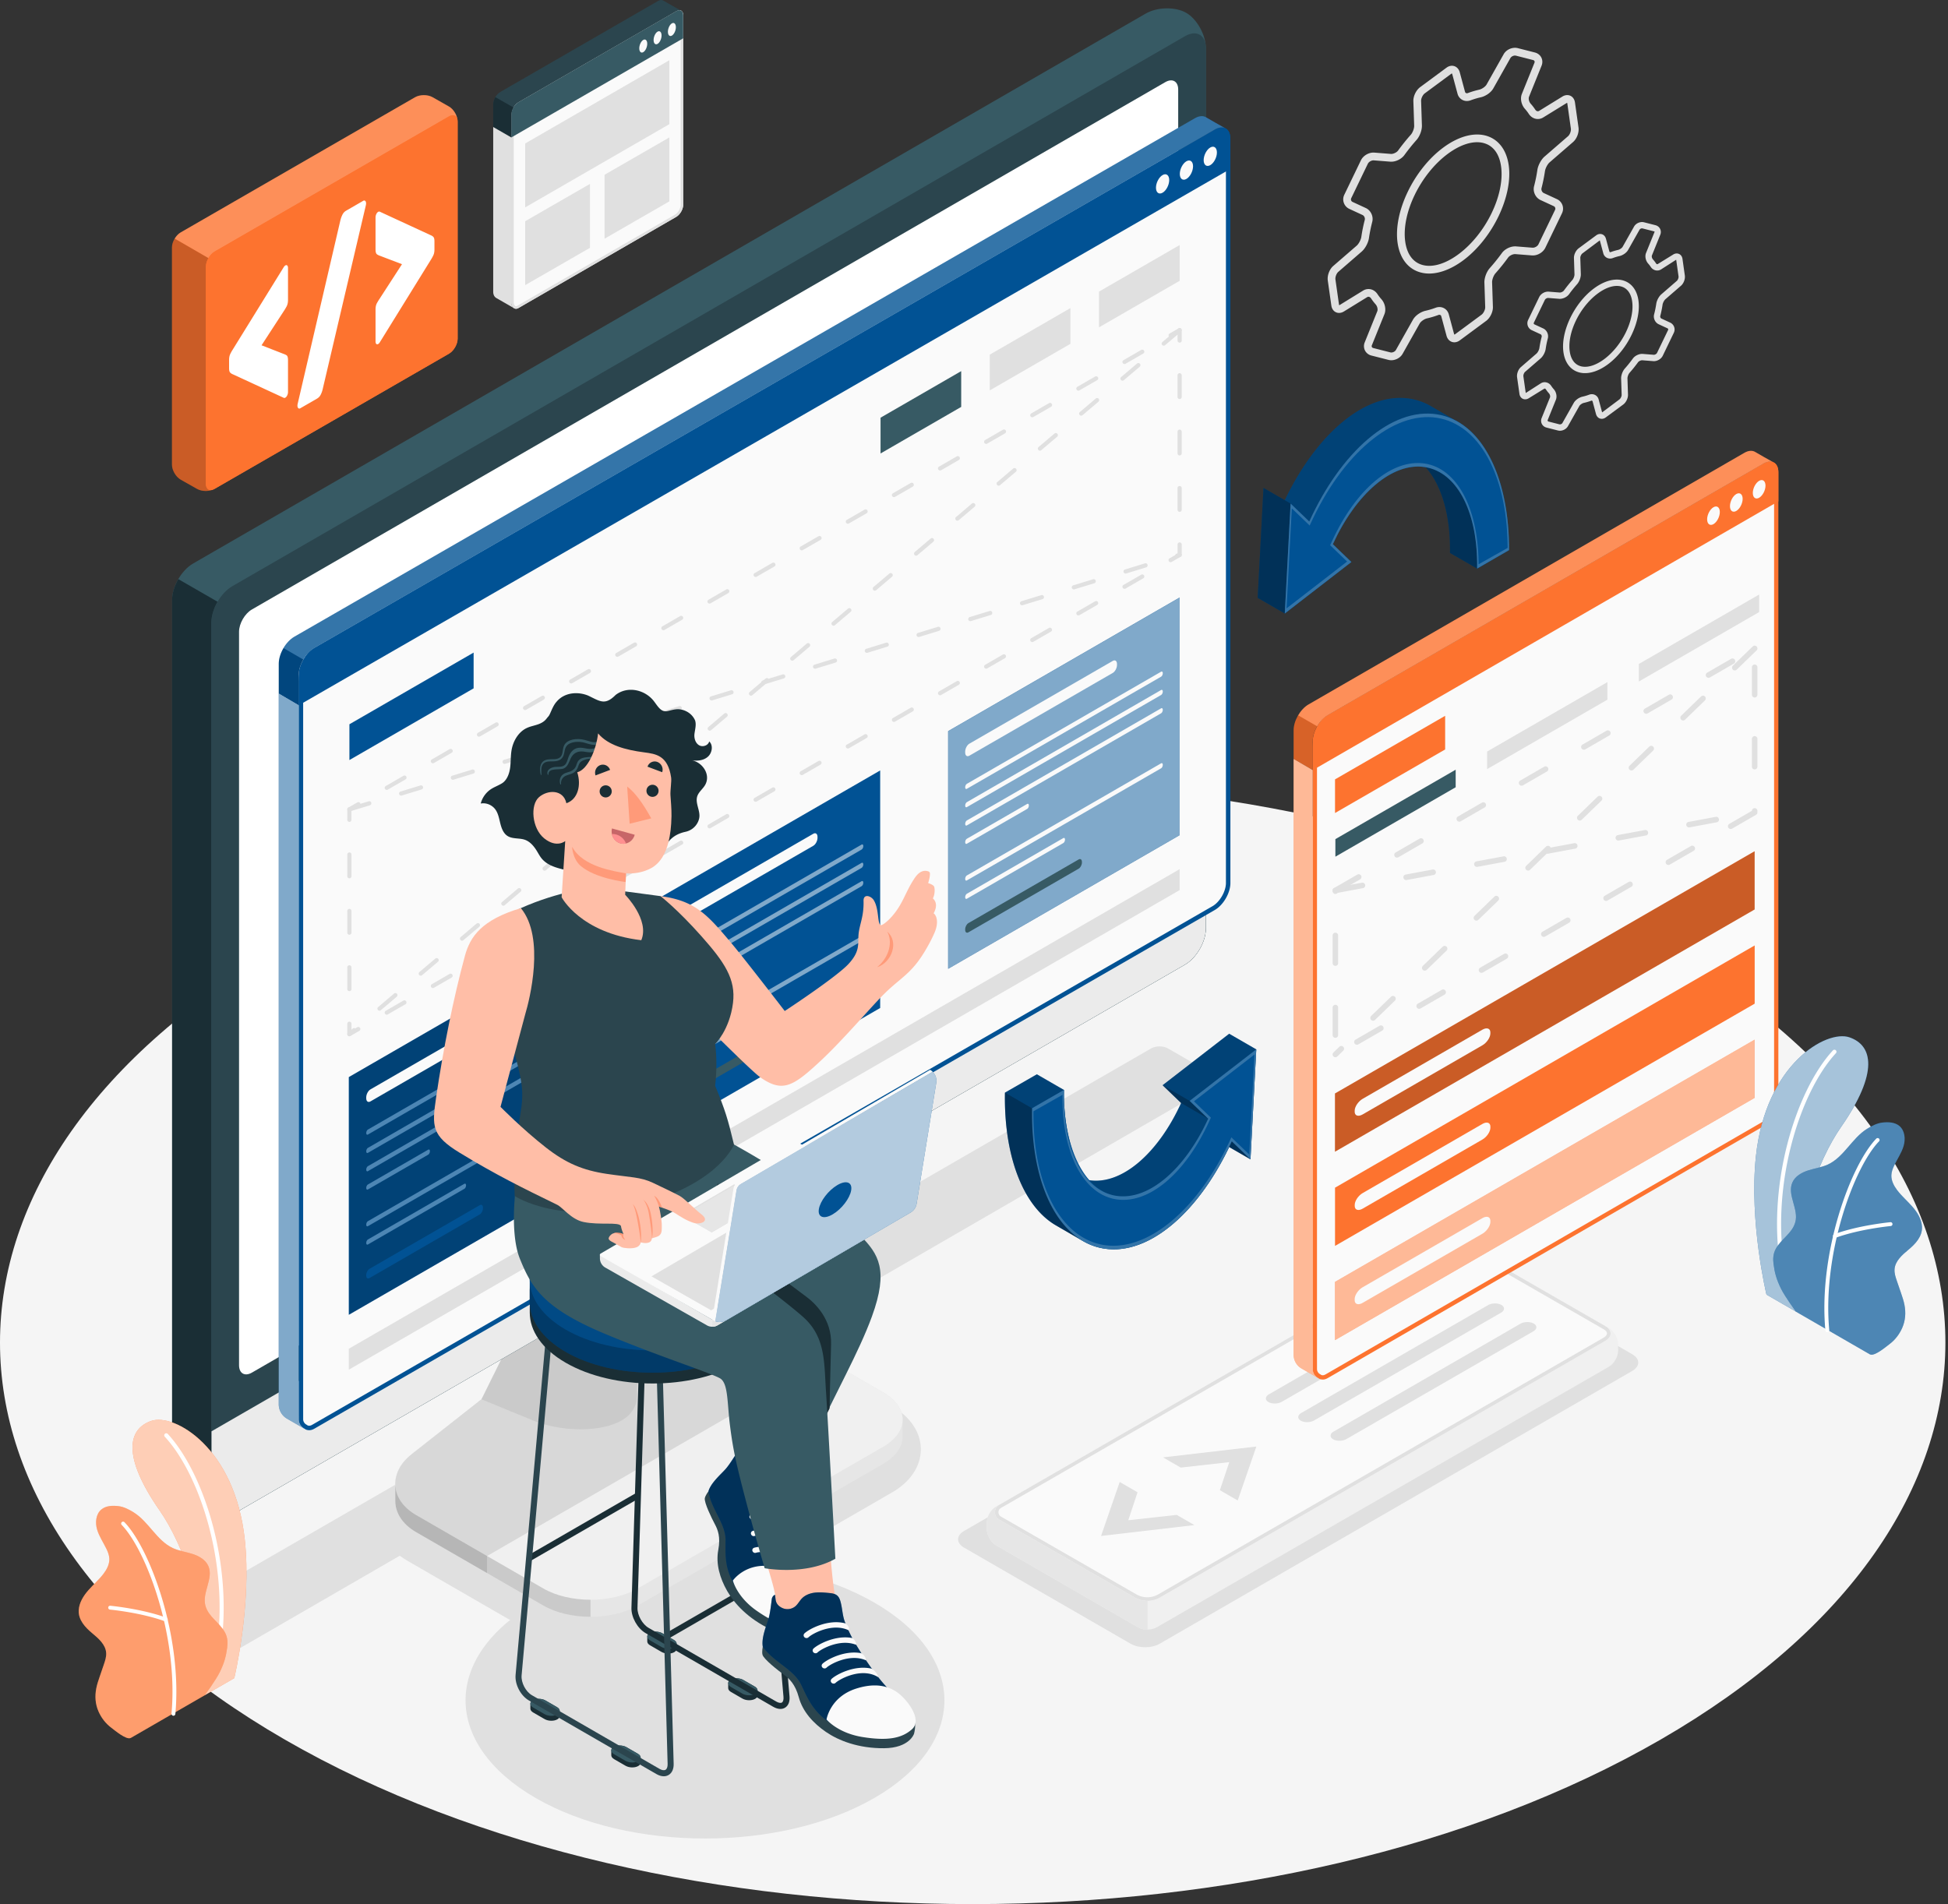 <svg xmlns="http://www.w3.org/2000/svg" width="358" height="350" fill="none"><rect width="100%" height="100%" fill="#333333" stroke="none"/><path d="M52.357 319.77c-69.81-40.304-69.81-105.652 0-145.957 69.81-40.304 182.994-40.304 252.806 0 69.812 40.305 69.812 105.653 0 145.957-69.812 40.305-182.996 40.305-252.806 0Z" fill="#F5F5F5"></path><path d="m223.094 197.587-8.445-4.871c-.855-.496-2.245-.496-3.103 0L31.284 296.79c-.856.496-.858 1.299-.003 1.797l8.586 5.018c.855.498 2.242.498 3.098.004l30.504-17.649c.422.319.87.619 1.349.896l23.36 13.488c2.82 1.628 6.495 2.524 10.354 2.524 3.859 0 7.534-.896 10.354-2.524l45.079-26.028c3.346-1.933 5.267-4.814 5.267-7.906 0-3.091-1.919-5.975-5.267-7.908l-21.545-12.439 80.676-46.681c.856-.496.856-1.299 0-1.792l-.002-.003Z" fill="#E0E0E0"></path><path d="M98.447 330.501c-17.185-9.92-17.185-26.006 0-35.928 17.185-9.92 45.046-9.92 62.228 0 17.185 9.92 17.185 26.006 0 35.928-17.185 9.923-45.045 9.92-62.228 0ZM207.804 302.152l-30.632-17.68c-1.464-.847-1.464-2.215 0-3.061l86.87-50.16c1.464-.846 3.838-.846 5.301 0l30.635 17.68c1.464.844 1.464 2.215 0 3.061l-86.873 50.16c-1.463.846-3.837.846-5.301 0Z" fill="#E0E0E0"></path><path d="m183.061 284.053 26.108 15.083c.937.541 2.455.541 3.392 0l83.128-47.918c.937-.541 1.693-1.857 1.69-2.939l-.004-1.22c-.005-1.082-.768-2.398-1.705-2.939l-26.168-15.049c-.937-.541-2.457-.541-3.394 0l-83.067 47.882c-.936.541-1.692 1.856-1.689 2.938l.004 1.221c.005 1.082.768 2.397 1.705 2.939v.002Z" fill="#F0F0F0"></path><path d="M266.211 229.011c1.292-.746 2.639-.315 3.933.436l24.864 14.306c1.292.746 1.297 1.959 0 2.708l-81.832 47.169a4.67 4.67 0 0 1-4.669 0l-24.888-14.301a1.564 1.564 0 0 1 0-2.71l82.592-47.608Z" fill="#FAFAFA"></path><path d="M183.617 278.433c-.219-.382-.155-.966.333-1.249l82.593-47.608c.877-.505 1.887-.372 3.279.436l24.867 14.306c.262.152.458.326.56.507.291.506-.295.918-.562 1.071l-81.832 47.169a4.028 4.028 0 0 1-4.016 0l-24.889-14.301a.89.89 0 0 1-.333-.331Zm-.565.326c.131.226.322.424.574.57l24.889 14.301a4.67 4.67 0 0 0 4.669 0l81.832-47.169c.92-.532 1.184-1.297.801-1.962-.158-.274-.425-.529-.801-.746l-24.865-14.306c-1.294-.751-2.641-1.182-3.932-.436l-82.593 47.608a1.567 1.567 0 0 0-.574 2.14Z" fill="#E0E0E0"></path><path d="m183.041 276.953.576-.334c-1.041.601-1.036 2.107.005 2.713l24.889 14.298a4.546 4.546 0 0 0 2.328.625c.024 0 .038 0 .057-.003v5.294c-.624 0-1.249-.129-1.728-.41l-26.108-15.08c-.939-.544-1.7-1.862-1.704-2.939v-1.221c-.01-1.082.746-2.4 1.685-2.941v-.002Z" fill="#E6E6E6"></path><path d="m207.352 279.441 8.902-.985 3.251 1.876-17.153 1.995 3.427-9.92 3.277 1.893-1.704 5.138v.003ZM225.915 268.763l-8.926.998-3.251-1.875 17.154-1.995-3.427 9.92-3.278-1.893 1.728-5.153v-.002ZM233.192 256.299l34.327-19.819c.699-.402 1.802-.419 2.462-.038.663.382.632 1.018-.066 1.421l-34.349 19.807c-.698.402-1.797.421-2.452.045-.656-.379-.62-1.013.078-1.416ZM239.138 259.724l34.327-19.819c.698-.403 1.802-.419 2.462-.038.66.382.631 1.018-.067 1.421l-34.348 19.806c-.699.403-1.797.422-2.453.046-.655-.377-.62-1.013.079-1.416ZM245.079 263.147l34.327-19.819c.698-.403 1.802-.419 2.462-.038.663.381.632 1.018-.067 1.421l-34.348 19.806c-.698.403-1.797.422-2.452.046-.656-.379-.62-1.013.078-1.416ZM255.476 66.205a1.897 1.897 0 0 1-.312-.055l-3.137-.8a1.814 1.814 0 0 1-1.175-.925 1.815 1.815 0 0 1-.047-1.492l2.309-5.718c.141-.35 0-.932-.303-1.27a9.307 9.307 0 0 1-.85-1.111c-.146-.22-.427-.384-.706-.215l-4.274 2.634c-.488.3-1.027.35-1.475.138-.45-.212-.753-.658-.834-1.223l-.653-4.6c-.129-.92.3-2.071 1.003-2.681l4.31-3.733c.374-.324.772-1.077.851-1.613.145-1.011.357-2.06.631-3.12.088-.339-.102-.758-.405-.899l-2.426-1.123a1.927 1.927 0 0 1-.932-2.596l3.053-6.33c.426-.886 1.49-1.499 2.476-1.42l3.039.24c.429.034 1.061-.264 1.325-.626a38.212 38.212 0 0 1 2.329-2.899c.348-.39.639-1.168.622-1.663l-.148-4.512c-.031-.92.506-2.029 1.249-2.577l4.844-3.58c.455-.336.986-.431 1.456-.271.472.164.827.572.975 1.117l.963 3.578c.031.117.09.2.178.243a.43.43 0 0 0 .36 0 15.823 15.823 0 0 1 2.057-.613c.51-.114 1.149-.557 1.371-.95l3.139-5.573c.493-.875 1.64-1.363 2.61-1.116l3.139.801c.517.134.944.47 1.175.925.229.455.248.999.047 1.492l-2.309 5.718c-.141.35-.003.932.3 1.27.308.341.594.716.853 1.109.148.221.43.386.706.214l4.274-2.633c.486-.3 1.024-.35 1.475-.139.45.212.753.658.834 1.223l.651 4.598c.131.92-.3 2.073-1.006 2.684l-4.307 3.732c-.377.324-.772 1.078-.851 1.614a29.84 29.84 0 0 1-.631 3.122c-.089.339.1.758.402.899l2.429 1.122c.477.22.834.61 1.011 1.102a1.922 1.922 0 0 1-.081 1.494l-3.054 6.33c-.429.89-1.494 1.5-2.476 1.421l-3.039-.24c-.429-.034-1.061.264-1.325.628a38.124 38.124 0 0 1-2.329 2.899c-.348.39-.639 1.168-.622 1.661l.148 4.514c.028.92-.505 2.029-1.247 2.577l-4.845 3.582c-.456.336-.985.439-1.459.27-.472-.165-.825-.572-.972-1.118l-.963-3.578c-.031-.117-.091-.2-.179-.243a.42.42 0 0 0-.36 0c-.694.255-1.385.462-2.057.613-.51.112-1.151.557-1.375.95l-3.137 5.573c-.441.782-1.404 1.256-2.298 1.17l.005-.002Zm-3.804-13.069c.57.055 1.113.375 1.473.918.224.339.465.653.725.942.667.743.903 1.9.56 2.75l-2.31 5.718a.386.386 0 0 0-.002.32.38.38 0 0 0 .257.188l3.137.8c.353.094.841-.116 1.022-.436l3.14-5.572c.479-.849 1.52-1.468 2.3-1.64.61-.136 1.239-.324 1.873-.558.51-.188 1.046-.166 1.506.072.446.229.765.634.901 1.137l.963 3.577c.026.1.062.143.074.148.002 0 .06-.012.141-.074l4.845-3.58c.365-.271.687-.932.672-1.39l-.147-4.511c-.029-.851.393-1.99.979-2.653a36.272 36.272 0 0 0 2.243-2.791c.556-.763 1.669-1.282 2.586-1.21l3.039.24c.396.03.913-.265 1.085-.622l3.053-6.33a.507.507 0 0 0-.246-.686l-2.428-1.124c-.923-.426-1.442-1.544-1.183-2.543.26-.996.463-1.997.603-2.967.124-.87.694-1.94 1.326-2.484l4.307-3.733c.34-.293.591-.965.526-1.408l-.65-4.6a.376.376 0 0 0-.041-.136c-.012.007-.055.021-.119.062l-4.274 2.633c-.896.553-2.033.277-2.638-.643a7.607 7.607 0 0 0-.722-.94c-.67-.745-.904-1.904-.56-2.75l2.309-5.718a.383.383 0 0 0 .003-.319.38.38 0 0 0-.26-.188l-3.137-.801c-.353-.093-.841.12-1.022.436l-3.139 5.573c-.477.846-1.516 1.466-2.301 1.64-.61.135-1.241.324-1.873.557-.515.19-1.051.165-1.506-.071a1.778 1.778 0 0 1-.899-1.137l-.963-3.578c-.026-.1-.062-.14-.074-.148a.354.354 0 0 0-.14.074l-4.846 3.583c-.367.271-.686.932-.672 1.387l.148 4.514c.026.851-.396 1.993-.982 2.653a37.04 37.04 0 0 0-2.243 2.791c-.553.763-1.666 1.282-2.586 1.208l-3.039-.24c-.396-.031-.911.264-1.085.62l-3.053 6.332a.51.51 0 0 0 .248.69l2.429 1.122c.922.426 1.442 1.542 1.184 2.54a27.693 27.693 0 0 0-.603 2.97c-.126.873-.696 1.94-1.325 2.484l-4.309 3.733c-.339.293-.591.965-.527 1.408l.653 4.598c.01.074.029.117.041.136.012-.01.052-.022.116-.062l4.274-2.634a1.874 1.874 0 0 1 1.166-.274l-.003-.003Zm10.359-2.886a5.618 5.618 0 0 1-1.647-.407c-1.919-.804-3.175-2.656-3.54-5.213-.798-5.64 2.97-13.493 8.402-17.507 3.027-2.238 6.116-2.953 8.485-1.961 1.919.803 3.175 2.655 3.537 5.212.799 5.64-2.969 13.493-8.399 17.51-2.364 1.749-4.772 2.566-6.841 2.368l.003-.002Zm9.905-24.085c-1.708-.164-3.768.565-5.844 2.1-5.058 3.737-8.573 10.988-7.839 16.167.293 2.071 1.22 3.49 2.679 4.102 1.897.791 4.479.14 7.093-1.792 5.056-3.738 8.571-10.99 7.837-16.167-.293-2.072-1.22-3.49-2.679-4.102a4.324 4.324 0 0 0-1.247-.308ZM286.515 79.164a1.384 1.384 0 0 1-.222-.038l-2.083-.532a1.314 1.314 0 0 1-.853-.67 1.31 1.31 0 0 1-.036-1.084l1.535-3.797c.078-.193-.007-.534-.179-.727a6.383 6.383 0 0 1-.577-.75c-.052-.08-.183-.196-.317-.108l-2.838 1.75c-.356.219-.756.252-1.085.097-.334-.157-.558-.484-.617-.896l-.434-3.056c-.091-.645.212-1.453.705-1.88l2.861-2.479c.228-.198.479-.677.529-1.003.097-.677.24-1.38.424-2.086.043-.172-.055-.396-.207-.465l-1.612-.746a1.383 1.383 0 0 1-.729-.794 1.405 1.405 0 0 1 .055-1.08l2.031-4.204c.302-.629 1.055-1.06 1.751-1.005l2.019.16c.248.018.63-.163.782-.373a25.845 25.845 0 0 1 1.552-1.933c.212-.238.395-.727.386-1.027l-.098-2.996c-.021-.646.355-1.42.872-1.804l3.218-2.379c.334-.245.718-.32 1.073-.195.348.121.61.42.717.82l.639 2.376c.1.11.155.11.212.088.47-.174.932-.31 1.382-.41.306-.069.706-.343.837-.577l2.088-3.701c.348-.622 1.149-.977 1.859-.796l2.083.531c.374.095.684.341.851.672.167.332.181.725.036 1.082l-1.535 3.797c-.079.193.007.534.179.727.207.23.398.48.577.751.054.081.176.193.317.11l2.838-1.75c.355-.221.751-.252 1.085-.097.333.157.56.483.617.898l.431 3.053c.093.646-.209 1.454-.703 1.88l-2.862 2.48c-.229.198-.479.674-.527 1-.098.68-.241 1.38-.422 2.086-.048.174.053.396.205.467l1.611.746c.346.16.606.444.732.797.129.352.107.736-.057 1.077l-2.028 4.204c-.301.627-1.056 1.061-1.752 1.006l-2.019-.16c-.248-.019-.627.163-.782.372a25.554 25.554 0 0 1-1.552 1.933c-.212.239-.395.727-.386 1.028l.098 2.996c.022.643-.355 1.42-.872 1.804l-3.218 2.379c-.334.245-.727.314-1.073.195-.348-.121-.61-.422-.717-.82l-.639-2.374c-.102-.114-.157-.11-.212-.088-.462.172-.927.31-1.382.412-.308.067-.703.344-.835.577l-2.087 3.702c-.313.555-.999.894-1.636.832l-.004-.005Zm-2.501-8.9c.413.04.804.27 1.061.66.146.222.3.424.47.613.472.524.636 1.342.393 1.945l-1.535 3.796.095.186 2.083.532c.201.045.46-.07.553-.236l2.088-3.702c.332-.59 1.054-1.022 1.6-1.144.4-.09.812-.212 1.23-.367.371-.138.757-.119 1.091.055.324.167.556.46.653.825l.639 2.374 3.187-2.389c.212-.157.41-.567.403-.829l-.098-2.996c-.019-.591.274-1.382.679-1.84a23.944 23.944 0 0 0 1.48-1.845c.391-.536 1.173-.9 1.819-.848l2.016.16c.215.016.517-.156.608-.351l2.031-4.205a.229.229 0 0 0-.112-.307l-1.611-.746c-.663-.305-1.033-1.104-.847-1.819.172-.662.305-1.322.398-1.959.086-.6.482-1.34.918-1.718l2.86-2.48c.196-.168.351-.58.312-.833l-.431-3.056-2.774 1.78c-.649.4-1.466.2-1.905-.462a4.84 4.84 0 0 0-.469-.61c-.472-.525-.637-1.342-.394-1.945l1.535-3.797.046-.148-.139-.038-2.083-.531a.536.536 0 0 0-.553.236l-2.088 3.701c-.328.591-1.053 1.023-1.599 1.144-.4.09-.813.212-1.23.367a1.346 1.346 0 0 1-1.091-.054 1.28 1.28 0 0 1-.653-.825l-.639-2.377-3.187 2.389c-.212.155-.41.565-.4.827l.097 2.996c.019.59-.274 1.382-.679 1.84a23.491 23.491 0 0 0-1.48 1.845c-.391.536-1.17.9-1.819.848l-2.018-.16c-.215-.016-.518.158-.611.35l-2.028 4.205a.234.234 0 0 0-.01.177c.015.04.048.095.12.128l1.613.747c.66.305 1.032 1.103.849 1.818a17.398 17.398 0 0 0-.398 1.96c-.091.612-.477 1.334-.918 1.718l-2.862 2.479c-.196.166-.351.581-.315.834l.434 3.055 2.774-1.78c.265-.162.558-.226.844-.198l-.003.005Zm6.858-1.695a3.893 3.893 0 0 1-1.128-.279c-1.313-.55-2.169-1.809-2.417-3.549-.536-3.782 1.986-9.047 5.623-11.733 2.04-1.51 4.135-1.99 5.744-1.316 1.314.55 2.172 1.809 2.417 3.549.536 3.782-1.985 9.045-5.622 11.734-1.595 1.177-3.218 1.73-4.62 1.594h.003Zm6.576-15.998c-1.106-.107-2.446.37-3.804 1.373-3.33 2.458-5.644 7.227-5.163 10.63.188 1.335.782 2.248 1.714 2.637 1.218.512 2.898.08 4.6-1.178 3.327-2.46 5.642-7.229 5.16-10.633-.188-1.334-.782-2.245-1.714-2.636a2.66 2.66 0 0 0-.796-.195l.003.002Z" fill="#E0E0E0"></path><path d="M76.284 17.872 33.198 42.725c-.877.508-1.593 1.74-1.593 2.755v39.94c0 1.016.718 2.24 1.6 2.739l3.03 1.718c.883.499 2.311.491 3.188-.014L82.51 65.01c.877-.507 1.59-1.74 1.59-2.755v-39.94c0-1.015-.715-2.24-1.6-2.738l-3.028-1.719c-.885-.498-2.313-.49-3.19.017l.003-.003Z" fill="#FD732F"></path><path opacity=".2" d="M39.428 89.863c-.846.49-2.393.508-3.194.019l-3.027-1.726c-.882-.493-1.602-1.72-1.602-2.734v-39.94c0-.529.198-1.11.506-1.623l6.192 3.585c-.293.491-.47 1.058-.47 1.566v39.935c0 .93.656 1.466 1.593.923l.002-.005Z" fill="#000"></path><path d="M84.088 22.027c-.124-.801-.78-1.087-1.573-.632L39.434 46.25c-.441.258-.837.691-1.125 1.19l-6.2-3.585c.286-.477.67-.89 1.094-1.132l43.089-24.855c.875-.508 2.3-.515 3.189-.015l3.027 1.719c.8.455 1.468 1.506 1.58 2.455Z" fill="#fff" opacity=".2"></path><path d="M82.516 21.398 39.43 46.252c-.877.508-1.59 1.74-1.59 2.756v39.94c0 1.015.712 1.425 1.59.917l43.086-24.852c.88-.508 1.59-1.74 1.59-2.756V22.315c0-1.015-.713-1.425-1.59-.918Z" fill="#FD732F"></path><path d="M42.102 66.15c0-.384.06-.715.176-.987.117-.271.286-.579.505-.924l9.393-15.188c.063-.083.113-.143.153-.179a.807.807 0 0 1 .107-.078c.141-.081.258-.076.35.014.096.09.144.245.144.462v5.859c0 .482-.09.89-.272 1.223-.181.333-.34.6-.482.803l-4.109 6.314 4.11 1.604c.14.04.3.117.481.229s.272.41.272.893v5.857c0 .217-.048.424-.143.624-.093.198-.21.339-.35.42a.332.332 0 0 1-.26.04l-9.394-4.338a1.317 1.317 0 0 1-.505-.34c-.117-.136-.176-.399-.176-.785V66.15ZM62.58 40.406c.078-.31.195-.625.352-.944.158-.32.384-.565.682-.737l3.146-1.816c.14-.08.262-.071.365.024.1.098.152.255.152.472 0 .098-.016.215-.047.353L59.29 71.59a4.41 4.41 0 0 1-.328.913 1.72 1.72 0 0 1-.704.77l-3.077 1.776c-.138.08-.262.071-.362-.026-.102-.098-.155-.255-.155-.472 0-.096.017-.215.048-.353l7.865-33.795.003.002ZM79.841 45.878c0 .386-.06.715-.176.987-.12.272-.286.581-.505.925l-9.394 15.185a1.014 1.014 0 0 1-.152.179.63.63 0 0 1-.105.078c-.143.081-.26.077-.353-.014-.095-.09-.14-.243-.14-.46v-5.859c0-.481.088-.884.269-1.203.181-.322.34-.584.481-.785l4.11-6.349-4.11-1.568c-.138-.04-.3-.122-.481-.246-.181-.126-.27-.429-.27-.91V39.98c0-.217.046-.424.141-.624.093-.198.21-.338.353-.42a.37.37 0 0 1 .105-.042c.04-.01.09-.01.152.002l9.394 4.34c.219.09.388.203.505.341.117.138.176.398.176.784v1.518-.002Z" fill="#fff"></path><path d="M125.555 2.802v34.83c0 .83-.581 1.83-1.296 2.243l-29 16.756a.843.843 0 0 1-.429.124.779.779 0 0 1-.164-.022.54.54 0 0 1-.11-.038c-.026-.012-.055-.024-.114-.06-.117-.069-.248-.252-.341-.433a1.584 1.584 0 0 1-.136-.653V21.034c0-.825.581-1.83 1.294-2.243l29-16.735c.336-.19.636-.221.87-.11a.499.499 0 0 1 .109.065l.01.01c.033.026.06.05.086.085.016.012.026.031.038.048a.294.294 0 0 1 .043.067c.033.05.059.107.076.167.012.033.026.071.029.114.004.01.009.017.004.026a.633.633 0 0 1 .022.12c.005.05.009.107.009.161v-.007Z" fill="#FAFAFA"></path><path d="M124.833 2.34c.038 0 .072.007.1.019l.027.014h.002l.002.005.031.04.029.046v.004l.043.141v.017l.014.024c0 .012.003.023.003.026.002.038.007.08.007.124v34.83c0 .667-.489 1.51-1.066 1.844l-29 16.756a.38.38 0 0 1-.197.062h-.003s-.028 0-.069-.01l-.024-.011h-.004c-.015-.01-.034-.02-.053-.029a.915.915 0 0 1-.171-.25 1.121 1.121 0 0 1-.086-.446V21.033c0-.655.498-1.516 1.065-1.844l28.998-16.735c.166-.095.278-.114.348-.114m.004-.46c-.174 0-.367.057-.574.174l-29 16.734c-.713.413-1.294 1.418-1.294 2.243v34.515c0 .239.055.493.136.653.093.181.221.365.34.434.06.036.089.048.115.06a.547.547 0 0 0 .11.038c.054.012.11.021.164.021h.02c.125 0 .268-.043.41-.124l28.999-16.756c.713-.412 1.296-1.413 1.296-2.242V2.802c0-.055-.004-.11-.009-.162a.633.633 0 0 0-.022-.12c.005-.009 0-.016-.004-.025a.51.51 0 0 0-.029-.115.643.643 0 0 0-.076-.167.217.217 0 0 0-.043-.066c-.012-.017-.022-.034-.038-.048a.408.408 0 0 0-.086-.086l-.01-.01a.68.68 0 0 0-.405-.129v.006Z" fill="#E0E0E0"></path><path d="M125.131 1.944c-.234-.11-.536-.08-.87.11l-29 16.734c-.712.413-1.294 1.418-1.294 2.243v4.23l-3.323-1.913v-4.2c0-.825.577-1.826 1.292-2.238L120.94.176c.369-.217.7-.222.939-.077.233.141 2.979 1.702 3.253 1.848v-.003Z" fill="#2B454E"></path><path d="M125.555 2.795c-.005-.818-.582-1.15-1.292-.737l-29 16.735c-.715.412-1.294 1.416-1.294 2.24v4.233l31.588-18.224V2.795h-.002Z" fill="#375A64"></path><path d="M90.64 23.355v-4.207c0-.42.156-.882.396-1.294l3.318 1.894c-.24.408-.386.868-.386 1.287v4.231l-3.327-1.911Z" fill="#1A2E35"></path><path d="M118.216 7.339c-.403.233-.732.927-.732 1.546 0 .62.327.937.732.704.403-.234.732-.928.732-1.547 0-.62-.327-.937-.732-.703ZM120.849 5.815c-.403.234-.732.925-.732 1.547 0 .622.327.937.732.703.403-.233.732-.924.732-1.546 0-.623-.327-.937-.732-.704ZM123.478 4.295c-.403.233-.732.927-.732 1.547 0 .62.327.936.732.703.403-.234.732-.928.732-1.547 0-.62-.327-.937-.732-.703Z" fill="#FAFAFA"></path><path d="M94.44 56.636a1305.287 1305.287 0 0 0-3.256-1.871 1.132 1.132 0 0 1-.396-.441 1.61 1.61 0 0 1-.147-.684V23.35l3.322 1.915v30.284c.012.255.05.477.136.653.14.29.327.424.34.434ZM123.014 22.823 96.519 38.12V26.37l26.495-15.3v11.753ZM108.423 45.554l-11.904 6.857v-11.75l11.904-6.857v11.75ZM123.012 37.014l-11.903 6.86V32.12l11.903-6.857v11.75Z" fill="#E0E0E0"></path><path d="m162.291 255.93-23.361-13.488c-4.795-2.769-12.87-3.401-18.038-1.411l-13.867 5.337c-5.167 1.99-12.883 6.378-17.235 9.803L75.68 267.28c-2.028 1.597-3.025 3.537-3.03 5.437 0 .536-.004 2.679 0 3.223.02 2.147 1.307 4.23 3.836 5.689l23.36 13.486c4.796 2.769 12.571 2.769 17.366 0l45.079-26.028c2.407-1.39 3.599-3.213 3.585-5.034-.005-.519 0-2.588 0-3.113.004-1.813-1.187-3.627-3.585-5.012v.002Z" fill="#E6E6E6"></path><path d="M72.65 275.943c.019 2.147 1.306 4.23 3.834 5.689l23.361 13.486c2.398 1.385 5.539 2.076 8.683 2.076v-3.335l-35.879-20.714c0 .827-.002 2.347 0 2.795v.003Z" fill="#E0E0E0"></path><path opacity=".1" d="M72.65 275.943c.019 2.147 1.306 4.23 3.834 5.689l23.361 13.486c2.398 1.385 5.539 2.076 8.683 2.076v-3.335l-35.879-20.714c0 .827-.002 2.347 0 2.795v.003Z" fill="#000"></path><path d="m120.89 241.032-13.868 5.336c-5.167 1.99-12.882 6.378-17.235 9.803l-14.11 11.11c-4.35 3.425-3.99 8.447.806 11.214l23.36 13.486c4.796 2.769 12.571 2.769 17.366 0l45.079-26.028c4.796-2.767 4.796-7.257 0-10.025l-23.36-13.488c-4.796-2.769-12.871-3.401-18.038-1.411v.003Z" fill="#F0F0F0"></path><path opacity=".1" d="M138.928 242.445c-4.796-2.77-12.871-3.401-18.038-1.411l-13.867 5.337c-5.168 1.99-12.883 6.378-17.233 9.803l-14.11 11.109c-2.028 1.597-3.025 3.537-3.03 5.437 0 .536-.004 2.679 0 3.222.02 2.148 1.307 4.231 3.836 5.69l13.013 7.515v-3.122l62.457-36.06-13.028-7.522v.002Z" fill="#000"></path><path d="M117.044 256.63c0-6.886 2.157-28.576 6.681-33.65l-14.463-1.597c-7.115 7.517-15.629 25.477-20.781 35.826 0 0 4.242 1.73 9.48 3.894 5.237 2.165 12.524 2.165 16.273 0 1.909-1.101 2.839-2.733 2.805-4.471h.007l-.002-.002Z" fill="#E0E0E0"></path><path opacity=".1" d="M117.044 256.63c0-6.886 2.157-28.576 6.681-33.65l-14.463-1.597c-7.115 7.517-15.629 25.477-20.781 35.826 0 0 4.242 1.73 9.48 3.894 5.237 2.165 12.524 2.165 16.273 0 1.909-1.101 2.839-2.733 2.805-4.471h.007l-.002-.002Z" fill="#000"></path><path d="M114.345 223.468c2.808 1.16 6.712 1.16 8.721 0 2.009-1.161 2.009-3.416 0-5.041l-3.637-2.942c-3.547 1.45-6.953 3.359-10.163 5.895 0 0 2.273.927 5.081 2.088h-.002Z" fill="#E0E0E0"></path><path d="M35.237 278.548c1.992 1.148 5.33 1.089 7.45-.139 26.536-15.318 148.548-85.776 175.079-101.092 2.123-1.226 3.844-4.207 3.844-6.66V8.881c0-2.453-1.616-5.372-3.606-6.521-1.992-1.15-5.327-1.09-7.451.138L35.477 103.588c-2.123 1.228-3.844 4.207-3.844 6.66v161.778c-.003 2.453 1.613 5.373 3.604 6.522Z" fill="#375A64"></path><path d="m42.691 278.407 175.076-101.093c2.124-1.225 3.845-4.207 3.845-6.659V8.875c0-2.452-1.721-3.446-3.845-2.218L42.697 107.75c-2.125 1.225-3.845 4.207-3.845 6.659v161.779c-.003 2.452 1.718 3.446 3.842 2.219h-.003Z" fill="#2B454E"></path><path d="M38.846 263.108v13.08c0 2.453 1.721 3.447 3.845 2.219l175.076-101.092c2.123-1.225 3.844-4.207 3.844-6.66v-13.083L38.844 263.108h.002Z" fill="#EBEBEB"></path><path d="M43.93 250.94V116.124c0-1.509 1.06-3.342 2.367-4.095l167.865-96.934c1.307-.753 2.365-.143 2.365 1.366l.007 134.819c0 1.509-1.058 3.342-2.364 4.095L46.294 252.306c-1.306.753-2.364.143-2.364-1.366Z" fill="#fff"></path><path d="m32.767 106.448 7.21 4.155c-.693 1.208-1.117 2.574-1.137 3.801v143.834l.008 17.947c0 2.238 1.513 3.487 3.844 2.224-2.328 1.354-5.64 1.185-7.45.138-1.99-1.153-3.61-3.589-3.61-6.056V110.25c0-1.225.444-2.593 1.138-3.799l-.003-.003Z" fill="#1A2E35"></path><path d="m128.108 218.872 8.697-4.991c.78-.45 1.409-.131 1.409.713 0 .843-.632 1.892-1.409 2.34l-8.697 4.991c-.78.451-1.409.131-1.409-.712 0-.844.632-1.89 1.409-2.341Z" fill="#015294"></path><path d="M243.101 253.185c-.091 0-.177-.011-.274-.033a.593.593 0 0 1-.148-.05c-.048-.024-.081-.045-.117-.067l-.133-.088a1.468 1.468 0 0 1-.784-1.306V137.539c0-3.137 1.315-5.015 2.55-5.73l80.082-46.246c.37-.213.715-.32 1.023-.32a1.08 1.08 0 0 1 .629.193c.06.048.086.076.122.122l.031.04.043.031.045.077.017.05.021.023c.05.074.086.155.11.241.019.055.033.096.042.129l-.016.033.055.155c.012.04.019.096.026.162.009.096.017.2.017.305V202.26c0 1.623-1.145 3.606-2.553 4.419l-77.385 44.735-2.569 1.485-.055.012-.043.043-.028.017c-.241.136-.475.21-.675.21h-.026l-.007.004Z" fill="#FAFAFA"></path><path d="M325.297 85.64c.112 0 .207.02.31.07l.05.024.026.026.048.036.067.09.012.01.007.019.059.088a.505.505 0 0 1 .055.11l-.017.033.074.22v.019l.015.026.014.045c.007.029.007.057.009.079.008.088.015.18.015.276v115.456c0 1.473-1.08 3.342-2.355 4.078l-77.387 44.736-2.543 1.468h-.005l-.076.045-.069.041c-.174.1-.351.157-.517.157h-.003a.783.783 0 0 1-.233-.043c-.029-.014-.053-.029-.077-.043l-.059-.04-.041-.029-.031-.019-.031-.017a1.077 1.077 0 0 1-.577-.958v-1.39h-.002V137.541c0-2.97 1.218-4.731 2.355-5.387l80.08-46.244c.307-.174.593-.267.829-.267m-.002-.789c-.367 0-.779.12-1.22.37l-80.083 46.246c-1.513.875-2.748 3.011-2.748 6.071v114.788c0-1.203 0-1.289.002-1.289v.603c0 .744.418 1.342.99 1.652l.116.078c.046.027.091.055.146.081.071.036.152.062.233.082.117.026.234.045.351.045h.038c.269 0 .572-.091.872-.262l.072-.041s.005 0 .007-.002l2.619-1.514 77.385-44.735c1.513-.875 2.748-3.001 2.748-4.76V86.811c0-.117-.01-.233-.019-.343a1.264 1.264 0 0 0-.045-.253c.009-.019 0-.035-.01-.055a1.04 1.04 0 0 0-.062-.243 1.302 1.302 0 0 0-.162-.352c-.019-.055-.055-.098-.091-.143-.026-.036-.045-.072-.081-.1a.847.847 0 0 0-.181-.182l-.019-.019a1.451 1.451 0 0 0-.863-.272l.005.005Z" fill="#FD732F"></path><path d="M325.926 84.99c-.496-.234-1.134-.172-1.847.233l-80.083 46.246c-1.513.875-2.748 3.011-2.748 4.76v5.327l-3.506-2.054v-5.265c0-1.75 1.225-3.876 2.741-4.751l80.092-46.246c.784-.46 1.488-.47 1.993-.162.496.297 2.777 1.604 3.363 1.911h-.005Z" fill="#FD732F"></path><path d="M326.828 86.791c-.012-1.735-1.235-2.436-2.743-1.563L244 131.474c-1.516.875-2.746 3.006-2.746 4.758v5.332l85.574-49.407V86.79Z" fill="#FD732F"></path><path d="m324.079 85.225-80.08 46.246c-.751.441-1.442 1.183-1.935 2.038l-3.49-2.021c.494-.846 1.168-1.583 1.912-2.004l80.085-46.247c.786-.458 1.485-.465 1.995-.162.493.302 2.772 1.597 3.351 1.909-.484-.234-1.132-.164-1.84.24h.002Z" fill="#fff" opacity=".2"></path><path opacity=".15" d="M237.738 139.514v-5.277c0-.889.329-1.873.839-2.746l3.497 2.012c-.51.863-.82 1.84-.82 2.729v5.329l-3.516-2.047Z" fill="#000"></path><path d="M314.9 93.234c-.644.372-1.166 1.369-1.166 2.227 0 .858.522 1.253 1.166.882.643-.372 1.165-1.368 1.165-2.227 0-.858-.522-1.253-1.165-.882ZM319.095 90.807c-.643.372-1.165 1.368-1.165 2.229 0 .86.522 1.254 1.165.882.644-.372 1.166-1.368 1.166-2.226 0-.858-.522-1.254-1.166-.882v-.003ZM323.294 88.381c-.643.372-1.165 1.368-1.165 2.229 0 .86.522 1.254 1.165.882.644-.372 1.166-1.368 1.166-2.229 0-.86-.522-1.254-1.166-.882Z" fill="#FAFAFA"></path><path d="m242.238 253.304-.143-.082-2.896-1.675a2.916 2.916 0 0 1-1.461-2.529V139.502l3.511 2.057v110.076a1.8 1.8 0 0 0 .856 1.559c.026.026.062.045.088.062.01.009.01.017.019.017l.026.026v.005Z" fill="#FD732F"></path><path opacity=".5" d="m242.238 253.304-.143-.082-2.896-1.675a2.916 2.916 0 0 1-1.461-2.529V139.502l3.511 2.057v110.076a1.8 1.8 0 0 0 .856 1.559c.026.026.062.045.088.062.01.009.01.017.019.017l.026.026v.005Z" fill="#fff"></path><path d="m265.586 137.759-20.238 11.684v-6.183l20.238-11.684v6.183Z" fill="#FD732F"></path><path d="m267.523 144.707-22.109 12.763v-3.227l22.109-12.764v3.228Z" fill="#375A64"></path><path d="m295.408 128.607-22.107 12.764v-3.228l22.107-12.763v3.227ZM323.294 112.506l-22.106 12.764v-3.225l22.106-12.764v3.225ZM249.371 192.045a.504.504 0 0 1-.441-.255.507.507 0 0 1 .185-.694l4.403-2.543a.506.506 0 0 1 .693.186.506.506 0 0 1-.186.694l-4.402 2.543a.516.516 0 0 1-.252.066v.003Zm-3.957-1.283a.508.508 0 0 1-.508-.507v-5.084a.509.509 0 0 1 1.016 0v5.084a.508.508 0 0 1-.508.507Zm15.404-5.327a.507.507 0 0 1-.255-.948l4.405-2.543a.507.507 0 1 1 .508.879l-4.405 2.543a.507.507 0 0 1-.253.067v.002Zm11.451-6.611a.504.504 0 0 1-.441-.255.506.506 0 0 1 .186-.694l4.404-2.543a.507.507 0 1 1 .508.879l-4.405 2.544a.516.516 0 0 1-.252.066v.003Zm-26.855-1.283a.508.508 0 0 1-.508-.507v-5.084a.508.508 0 0 1 1.016 0v5.084a.508.508 0 0 1-.508.507Zm38.305-5.327a.502.502 0 0 1-.441-.255.506.506 0 0 1 .186-.693l4.402-2.544a.507.507 0 1 1 .508.88l-4.403 2.543a.514.514 0 0 1-.252.067v.002Zm11.448-6.609a.504.504 0 0 1-.441-.255.506.506 0 0 1 .186-.694l4.402-2.543a.505.505 0 0 1 .693.186.507.507 0 0 1-.185.694l-4.403 2.543a.52.52 0 0 1-.252.069Zm-49.753-1.282a.509.509 0 0 1-.508-.508v-.138c0-.182.098-.348.255-.441l4.283-2.474a.505.505 0 0 1 .694.186.506.506 0 0 1-.186.693l-4.059 2.343a.508.508 0 0 1-.479.336v.003Zm61.203-5.328a.504.504 0 0 1-.441-.255.506.506 0 0 1 .186-.693l4.402-2.543a.508.508 0 0 1 .508.879l-4.402 2.543a.513.513 0 0 1-.253.069Zm-49.874-1.353a.504.504 0 0 1-.441-.255.506.506 0 0 1 .186-.694l4.404-2.543a.507.507 0 1 1 .508.879l-4.405 2.544a.516.516 0 0 1-.252.066v.003Zm61.324-5.258a.508.508 0 0 1-.255-.949l4.15-2.395a.508.508 0 0 1 .507-.491c.274 0 .508.229.508.507v.277c0 .181-.098.35-.255.441l-4.402 2.543a.52.52 0 0 1-.253.069v-.002Zm-49.874-1.352a.502.502 0 0 1-.441-.255.506.506 0 0 1 .186-.693l4.404-2.544a.507.507 0 1 1 .508.88l-4.405 2.543a.514.514 0 0 1-.252.067v.002Zm11.45-6.609a.507.507 0 0 1-.255-.949l4.402-2.543a.507.507 0 1 1 .508.88l-4.402 2.543a.518.518 0 0 1-.253.067v.002Zm42.826-2.994a.508.508 0 0 1-.507-.507v-5.084a.508.508 0 1 1 1.015 0v5.084a.508.508 0 0 1-.508.507Zm-31.378-3.618a.507.507 0 0 1-.255-.949l4.402-2.543a.507.507 0 1 1 .508.88l-4.402 2.543a.518.518 0 0 1-.253.067v.002Zm11.45-6.609a.508.508 0 0 1-.255-.949l4.402-2.543a.507.507 0 1 1 .508.879l-4.402 2.544a.517.517 0 0 1-.253.066v.003Zm19.928-2.992a.507.507 0 0 1-.507-.507v-5.084a.509.509 0 0 1 1.015 0v5.084a.508.508 0 0 1-.508.507Zm-8.478-3.618a.507.507 0 0 1-.255-.948l4.403-2.543a.505.505 0 0 1 .693.185.51.51 0 0 1-.186.694l-4.402 2.543a.507.507 0 0 1-.253.067v.002Z" fill="#E0E0E0"></path><path d="M245.413 164.184a.507.507 0 0 1-.09-1.008l4.998-.93a.51.51 0 0 1 .186 1.001l-4.998.93c-.031.005-.062.01-.093.01l-.003-.003Zm12.997-2.419a.509.509 0 0 1-.09-1.008l4.998-.93a.51.51 0 0 1 .186 1.001l-4.998.93a.586.586 0 0 1-.093.009l-.003-.002Zm12.998-2.419a.51.51 0 0 1-.091-1.009l4.998-.929a.509.509 0 1 1 .186 1.001l-4.998.93c-.031.004-.062.009-.093.009l-.002-.002Zm12.999-2.42a.509.509 0 0 1-.091-1.008l4.999-.929a.509.509 0 0 1 .186 1.001l-4.999.929c-.031.005-.062.01-.093.01l-.002-.003Zm12.997-2.419a.509.509 0 0 1-.09-1.008l4.998-.93a.51.51 0 0 1 .186 1.002l-4.999.929a.563.563 0 0 1-.092.01l-.003-.003Zm12.997-2.419a.508.508 0 0 1-.09-1.008l4.998-.93a.506.506 0 0 1 .593.408.508.508 0 0 1-.407.593l-4.998.93a.586.586 0 0 1-.093.009l-.003-.002Z" fill="#E0E0E0"></path><path d="M245.414 194.331a.508.508 0 0 1-.352-.875l1.084-1.051a.508.508 0 1 1 .708.732l-1.085 1.051a.505.505 0 0 1-.352.143h-.003Zm6.929-6.712a.507.507 0 0 1-.353-.875l3.652-3.537a.509.509 0 1 1 .708.732l-3.652 3.537a.507.507 0 0 1-.353.143h-.002Zm9.496-9.198a.509.509 0 0 1-.353-.875l3.652-3.537a.508.508 0 1 1 .707.732l-3.651 3.537a.507.507 0 0 1-.353.143h-.002Zm9.496-9.198a.508.508 0 0 1-.353-.875l3.651-3.537a.508.508 0 1 1 .708.732l-3.651 3.537a.509.509 0 0 1-.353.143h-.002Zm9.498-9.198a.508.508 0 0 1-.353-.874l3.652-3.538a.508.508 0 1 1 .707.732l-3.651 3.537a.504.504 0 0 1-.353.143h-.002Zm9.496-9.198a.507.507 0 0 1-.353-.874l3.651-3.537a.51.51 0 0 1 .708.731l-3.651 3.537a.504.504 0 0 1-.353.143h-.002Zm9.495-9.197a.509.509 0 0 1-.352-.875l3.651-3.537a.51.51 0 0 1 .708.732l-3.652 3.537a.505.505 0 0 1-.352.143h-.003Zm9.496-9.198a.51.51 0 0 1-.353-.875l3.652-3.537a.508.508 0 1 1 .708.732l-3.652 3.537a.505.505 0 0 1-.352.143h-.003Zm9.496-9.198a.51.51 0 0 1-.353-.875l3.652-3.537a.509.509 0 0 1 .708.732l-3.652 3.537a.507.507 0 0 1-.353.143h-.002Z" fill="#E0E0E0"></path><path d="m322.464 167.169-77.124 44.528v-10.702l77.124-44.528v10.702Z" fill="#FD732F"></path><path d="m322.464 167.169-77.124 44.528v-10.702l77.124-44.528v10.702Z" fill="#000" opacity=".2"></path><path d="m272.426 192.143-21.997 12.701c-.81.468-1.468.251-1.468-.486v-.2c0-.736.658-1.714 1.468-2.181l21.997-12.701c.811-.468 1.469-.251 1.469.486v.2c0 .737-.658 1.714-1.469 2.181Z" fill="#FAFAFA"></path><path d="m322.472 184.486-77.124 44.528v-10.702l77.124-44.528v10.702Z" fill="#FD732F"></path><path d="m272.434 209.46-21.997 12.701c-.81.468-1.468.251-1.468-.486v-.198c0-.736.658-1.713 1.468-2.181l21.997-12.701c.81-.467 1.468-.25 1.468.486v.198c0 .736-.658 1.714-1.468 2.181Z" fill="#FAFAFA"></path><path d="m322.464 201.805-77.124 44.528v-10.701l77.124-44.528v10.701Z" fill="#FD732F"></path><path d="m322.464 201.805-77.124 44.528v-10.701l77.124-44.528v10.701Z" fill="#fff" opacity=".5"></path><path d="m272.426 226.779-21.997 12.702c-.81.467-1.468.25-1.468-.487v-.197c0-.737.658-1.714 1.468-2.181l21.997-12.702c.811-.467 1.469-.25 1.469.486v.198c0 .737-.658 1.714-1.469 2.181ZM56.825 262.48a1.28 1.28 0 0 1-.286-.035.657.657 0 0 1-.155-.053c-.05-.024-.085-.048-.121-.069l-.14-.091a1.528 1.528 0 0 1-.818-1.363V125.447c-.003-3.275 1.375-5.237 2.662-5.983l165.485-95.296c.386-.221.746-.331 1.068-.331.174 0 .336.033.481.102a.931.931 0 0 1 .177.098c.062.05.09.081.126.127l.033.042.046.034.047.078.017.053.021.024a.84.84 0 0 1 .115.25c.019.057.036.098.045.136l-.017.036.058.162c.014.043.019.097.026.169.009.098.016.21.016.32v136.835c0 1.694-1.196 3.766-2.664 4.614L60.379 260.633l-2.684 1.549-.057.015-.045.045-.031.017c-.25.143-.493.219-.706.219h-.026l-.005.002Z" fill="#FAFAFA"></path><path d="M224.52 24.247a.72.72 0 0 1 .322.072l.053.026.028.028.05.039.072.093.014.01.007.02.062.093a.464.464 0 0 1 .057.117l-.019.036.077.229v.019l.016.029.015.045c.007.028.007.06.009.08.007.091.017.192.017.29v136.835c0 1.537-1.128 3.489-2.46 4.257L60.17 260.283l-2.657 1.535h-.005l-.081.048-.072.04a1.1 1.1 0 0 1-.54.165h-.003a.869.869 0 0 1-.243-.046.556.556 0 0 1-.08-.045l-.063-.043-.043-.029-.031-.021-.034-.019a1.129 1.129 0 0 1-.603-1.001v-1.449h-.002V125.447c0-3.101 1.27-4.938 2.46-5.625l165.48-95.296c.319-.184.62-.279.867-.279Zm0-.822c-.383 0-.815.126-1.272.386L57.76 119.11c-1.58.912-2.87 3.143-2.87 6.337v136.14c0-1.256 0-1.347.003-1.347v.629c0 .777.434 1.399 1.032 1.724l.122.081c.047.028.095.057.15.085.076.039.16.067.245.084.122.028.246.047.367.047h.04c.282 0 .597-.092.911-.274l.077-.043s.004 0 .007-.002l2.736-1.58 162.67-93.719c1.58-.912 2.87-3.134 2.87-4.969V25.47c0-.122-.01-.246-.019-.358-.01-.093-.019-.178-.048-.262.01-.019 0-.038-.01-.057a1.002 1.002 0 0 0-.066-.255 1.266 1.266 0 0 0-.17-.367c-.019-.057-.057-.103-.092-.15-.029-.038-.048-.077-.086-.103a.863.863 0 0 0-.189-.188l-.019-.02a1.239 1.239 0 0 0-.245-.14 1.527 1.527 0 0 0-.656-.143v-.002Z" fill="#015294"></path><path d="M225.177 23.568c-.518-.245-1.187-.179-1.931.245L57.761 119.11c-1.58.913-2.87 3.144-2.87 4.969v5.563l-3.66-2.147v-5.496c0-1.826 1.28-4.048 2.862-4.96l165.492-95.297c.82-.479 1.554-.488 2.081-.169.517.31 2.898 1.676 3.511 1.995Z" fill="#015294"></path><path d="M226.11 25.451c-.012-1.811-1.289-2.543-2.865-1.633L57.758 119.112c-1.583.915-2.867 3.137-2.867 4.967v5.568L226.11 31.05V25.45Z" fill="#015294"></path><path d="M223.247 23.815 57.765 119.112c-.785.46-1.507 1.234-2.02 2.128l-3.643-2.109c.514-.885 1.22-1.652 1.995-2.093l165.487-95.299c.82-.479 1.551-.486 2.083-.169a152.73 152.73 0 0 0 3.499 1.993c-.505-.243-1.182-.172-1.921.252h.002Z" fill="#fff" opacity=".2"></path><path opacity=".15" d="M51.227 127.507v-5.511c0-.929.343-1.957.874-2.867l3.652 2.102c-.532.901-.856 1.921-.856 2.851v5.565l-3.67-2.138v-.002Z" fill="#000"></path><path d="M213.659 32.178c-.672.388-1.218 1.43-1.218 2.326 0 .896.546 1.308 1.218.92.673-.389 1.218-1.43 1.218-2.327 0-.896-.545-1.308-1.218-.92ZM218.038 29.643c-.672.389-1.218 1.43-1.218 2.327 0 .896.546 1.308 1.218.92.672-.389 1.218-1.43 1.218-2.327 0-.896-.546-1.308-1.218-.92ZM222.425 27.11c-.672.389-1.218 1.43-1.218 2.326 0 .897.546 1.309 1.218.92.672-.388 1.218-1.43 1.218-2.326 0-.896-.546-1.308-1.218-.92Z" fill="#FAFAFA"></path><path d="m55.922 262.605-.148-.083-3.022-1.75a3.035 3.035 0 0 1-1.525-2.643V127.495l3.665 2.15v131.22c0 .715.363 1.301.894 1.628.029.029.064.045.093.064.01.01.01.019.02.019l.028.029h-.005Z" fill="#015294"></path><path opacity=".5" d="m55.922 262.605-.148-.083-3.022-1.75a3.035 3.035 0 0 1-1.525-2.643V127.495l3.665 2.15v131.22c0 .715.363 1.301.894 1.628.029.029.064.045.093.064.01.01.01.019.02.019l.028.029h-.005Z" fill="#fff"></path><path d="m87.041 126.528-22.826 13.178v-6.576l22.826-13.176v6.574Z" fill="#015294"></path><path d="m176.647 74.795-14.823 8.559v-6.576l14.823-8.56v6.577Z" fill="#375A64"></path><path d="m196.72 63.203-14.825 8.56v-6.574l14.825-8.56v6.575ZM216.798 51.613l-14.825 8.559v-6.574l14.825-8.559v6.574ZM215.136 103.34a.382.382 0 0 1-.191-.713l1.466-.846v-1.692a.384.384 0 1 1 .768 0V102a.388.388 0 0 1-.191.332l-1.656.955a.39.39 0 0 1-.191.05l-.005.003ZM71.078 186.512a.382.382 0 0 1-.19-.713l3.257-1.881a.383.383 0 0 1 .382.663l-3.261 1.881a.397.397 0 0 1-.19.05h.002Zm8.475-4.894a.382.382 0 0 1-.19-.712l3.258-1.881a.382.382 0 1 1 .381.663l-3.26 1.88a.386.386 0 0 1-.191.05h.002Zm8.474-4.891a.382.382 0 0 1-.19-.712l3.26-1.881a.382.382 0 1 1 .38.663l-3.258 1.88a.386.386 0 0 1-.19.05h-.002Zm8.473-4.893a.382.382 0 0 1-.19-.712l3.257-1.881a.382.382 0 0 1 .381.663l-3.258 1.88a.386.386 0 0 1-.19.05Zm8.473-4.893a.382.382 0 0 1-.191-.713l3.259-1.88a.382.382 0 1 1 .381.662l-3.258 1.881a.4.4 0 0 1-.191.05Zm8.476-4.891a.382.382 0 0 1-.191-.713l3.258-1.88a.382.382 0 1 1 .382.662L113.639 162a.394.394 0 0 1-.19.05Zm8.473-4.893a.382.382 0 0 1-.191-.713l3.258-1.88a.382.382 0 1 1 .382.662l-3.258 1.881a.4.4 0 0 1-.191.05Zm8.473-4.894a.381.381 0 0 1-.19-.712l3.258-1.881a.382.382 0 1 1 .381.663l-3.258 1.88a.387.387 0 0 1-.191.05Zm8.476-4.89a.382.382 0 0 1-.191-.713l3.258-1.881a.382.382 0 0 1 .382.663l-3.258 1.881a.4.4 0 0 1-.191.05Zm8.473-4.894a.382.382 0 0 1-.191-.712l3.259-1.881a.382.382 0 1 1 .381.663l-3.258 1.88a.39.39 0 0 1-.191.05Zm8.473-4.893a.382.382 0 0 1-.19-.713l3.26-1.88a.382.382 0 1 1 .382.662l-3.259 1.881a.394.394 0 0 1-.19.05h-.003Zm8.474-4.891a.382.382 0 0 1-.191-.713l3.261-1.88a.382.382 0 1 1 .381.662l-3.258 1.881a.4.4 0 0 1-.191.05h-.002Zm8.475-4.893a.382.382 0 0 1-.19-.713l3.258-1.88a.381.381 0 1 1 .381.662l-3.258 1.881a.398.398 0 0 1-.191.05Zm8.474-4.893a.381.381 0 0 1-.191-.713l3.258-1.881a.381.381 0 1 1 .381.663l-3.258 1.88a.384.384 0 0 1-.19.051Zm8.473-4.891a.382.382 0 0 1-.191-.713l3.258-1.881a.383.383 0 0 1 .382.663l-3.259 1.881a.394.394 0 0 1-.19.05Zm8.475-4.894a.381.381 0 0 1-.19-.712l3.258-1.881a.382.382 0 1 1 .381.663l-3.258 1.88a.384.384 0 0 1-.191.05Zm8.474-4.893a.387.387 0 0 1-.332-.191.383.383 0 0 1 .141-.522l3.258-1.88a.382.382 0 1 1 .382.662l-3.259 1.881a.394.394 0 0 1-.19.05ZM64.206 190.478a.383.383 0 0 1-.381-.381v-1.914a.383.383 0 1 1 .767 0v1.251l1.082-.625a.383.383 0 0 1 .381.663l-1.656.956a.397.397 0 0 1-.191.05h-.002ZM64.208 182.186a.384.384 0 0 1-.384-.384v-3.988a.384.384 0 1 1 .768 0v3.988a.384.384 0 0 1-.384.384Zm0-10.371a.384.384 0 0 1-.384-.384v-3.987a.384.384 0 1 1 .768 0v3.987a.384.384 0 0 1-.384.384Zm0-10.371a.383.383 0 0 1-.384-.383v-3.988a.384.384 0 1 1 .768 0v3.988a.383.383 0 0 1-.384.383ZM64.208 151.074a.384.384 0 0 1-.384-.384v-1.912c0-.135.074-.262.19-.331l1.657-.956a.382.382 0 1 1 .382.663l-1.466.846v1.692a.383.383 0 0 1-.384.384l.005-.002ZM71.078 145.196a.382.382 0 0 1-.19-.712l3.257-1.881a.382.382 0 1 1 .382.663l-3.261 1.88a.386.386 0 0 1-.19.05h.002Zm8.475-4.893a.382.382 0 0 1-.19-.713l3.258-1.88a.382.382 0 1 1 .381.662l-3.258 1.881a.397.397 0 0 1-.19.05Zm8.474-4.893a.382.382 0 0 1-.19-.713l3.26-1.881a.383.383 0 0 1 .38.663l-3.258 1.881a.397.397 0 0 1-.19.05h-.002Zm8.473-4.891a.382.382 0 0 1-.19-.713l3.257-1.88a.382.382 0 1 1 .382.662l-3.259 1.881a.397.397 0 0 1-.19.05Zm8.473-4.894a.382.382 0 0 1-.191-.712l3.259-1.881a.382.382 0 1 1 .381.663l-3.258 1.88a.39.39 0 0 1-.191.05Zm8.476-4.893a.381.381 0 0 1-.191-.712l3.258-1.881a.382.382 0 0 1 .382.663l-3.259 1.88a.383.383 0 0 1-.19.05Zm8.473-4.891a.382.382 0 0 1-.191-.712l3.258-1.881a.382.382 0 0 1 .382.663l-3.258 1.88a.39.39 0 0 1-.191.05Zm8.473-4.893a.382.382 0 0 1-.19-.713l3.258-1.88a.382.382 0 1 1 .381.662l-3.258 1.881a.398.398 0 0 1-.191.05Zm8.476-4.891a.382.382 0 0 1-.191-.713l3.258-1.88a.382.382 0 0 1 .382.663l-3.258 1.88a.4.4 0 0 1-.191.05Zm8.473-4.893a.382.382 0 0 1-.191-.713l3.259-1.88a.382.382 0 1 1 .381.662l-3.258 1.881a.4.4 0 0 1-.191.05Zm8.473-4.893a.382.382 0 0 1-.19-.713l3.26-1.88a.382.382 0 1 1 .382.662l-3.259 1.88a.39.39 0 0 1-.19.05h-.003Zm8.474-4.891a.382.382 0 0 1-.191-.713l3.261-1.88a.382.382 0 1 1 .381.662l-3.258 1.88a.396.396 0 0 1-.191.05h-.002Zm8.473-4.894a.382.382 0 0 1-.191-.713l3.258-1.88a.382.382 0 1 1 .382.663l-3.258 1.88a.396.396 0 0 1-.191.05Zm8.476-4.893a.381.381 0 0 1-.191-.713l3.258-1.88a.382.382 0 1 1 .381.662l-3.258 1.881a.39.39 0 0 1-.19.05Zm8.473-4.89a.382.382 0 0 1-.191-.713l3.258-1.881a.382.382 0 1 1 .382.663l-3.259 1.88a.39.39 0 0 1-.19.05Zm8.473-4.894a.382.382 0 0 1-.191-.713l3.259-1.88a.382.382 0 1 1 .381.662l-3.258 1.88a.396.396 0 0 1-.191.05Zm8.476-4.893a.388.388 0 0 1-.332-.191.383.383 0 0 1 .141-.522l3.258-1.88a.382.382 0 1 1 .382.662l-3.259 1.88a.39.39 0 0 1-.19.05ZM216.793 62.98a.384.384 0 0 1-.384-.383v-1.25l-1.082.625a.382.382 0 0 1-.382-.663l1.657-.955a.382.382 0 0 1 .574.331v1.912a.383.383 0 0 1-.383.383ZM216.79 94.089a.384.384 0 0 1-.384-.384v-3.987a.384.384 0 0 1 .768 0v3.987a.384.384 0 0 1-.384.384Zm0-10.37a.384.384 0 0 1-.384-.384v-3.988a.384.384 0 0 1 .768 0v3.988a.384.384 0 0 1-.384.383Zm0-10.371a.384.384 0 0 1-.384-.384v-3.987a.384.384 0 0 1 .768 0v3.987a.384.384 0 0 1-.384.384Z" fill="#E0E0E0"></path><path d="M64.208 149.161a.385.385 0 0 1-.367-.269.385.385 0 0 1 .253-.48l3.656-1.12a.386.386 0 0 1 .48.253.385.385 0 0 1-.254.479l-3.658 1.12a.374.374 0 0 1-.112.017h.002Zm9.51-2.915a.385.385 0 0 1-.367-.269.385.385 0 0 1 .253-.48l3.658-1.12c.2-.059.415.053.477.253a.385.385 0 0 1-.252.479l-3.66 1.12a.373.373 0 0 1-.111.017h.002Zm9.51-2.915a.385.385 0 0 1-.367-.269.385.385 0 0 1 .253-.48l3.658-1.122a.385.385 0 0 1 .48.253.385.385 0 0 1-.253.479l-3.659 1.122a.374.374 0 0 1-.112.017Zm9.51-2.917a.385.385 0 0 1-.367-.27.385.385 0 0 1 .253-.479l3.659-1.12a.382.382 0 0 1 .224.732l-3.657 1.12a.374.374 0 0 1-.112.017Zm9.51-2.915a.382.382 0 0 1-.112-.749l3.659-1.12a.383.383 0 0 1 .222.732l-3.659 1.12a.363.363 0 0 1-.112.017h.002Zm9.508-2.915a.385.385 0 0 1-.367-.27.385.385 0 0 1 .255-.479l3.656-1.12a.385.385 0 0 1 .479.253.384.384 0 0 1-.255.479l-3.656 1.12a.372.372 0 0 1-.112.017Zm9.51-2.915a.385.385 0 0 1-.367-.27.385.385 0 0 1 .253-.479l3.658-1.122a.386.386 0 0 1 .48.252.385.385 0 0 1-.253.479l-3.656 1.123a.381.381 0 0 1-.112.017h-.003Zm9.51-2.915a.385.385 0 0 1-.367-.27.385.385 0 0 1 .255-.479l3.657-1.12a.385.385 0 0 1 .479.253.385.385 0 0 1-.253.479l-3.659 1.12a.363.363 0 0 1-.112.017Zm9.51-2.918a.382.382 0 0 1-.114-.748l3.656-1.12a.385.385 0 0 1 .479.252.384.384 0 0 1-.252.479l-3.659 1.12a.363.363 0 0 1-.112.017h.002Zm9.51-2.915a.386.386 0 0 1-.367-.269.385.385 0 0 1 .253-.479l3.656-1.12a.385.385 0 0 1 .479.252.384.384 0 0 1-.252.479l-3.659 1.12a.363.363 0 0 1-.112.017h.002Zm9.511-2.915a.386.386 0 0 1-.368-.269.385.385 0 0 1 .253-.479l3.659-1.123a.387.387 0 0 1 .479.253.385.385 0 0 1-.253.479l-3.658 1.122a.381.381 0 0 1-.112.017Zm9.51-2.915a.384.384 0 0 1-.367-.269.384.384 0 0 1 .252-.479l3.656-1.12a.386.386 0 0 1 .48.252.385.385 0 0 1-.253.479l-3.656 1.121a.415.415 0 0 1-.112.016Zm9.507-2.915a.386.386 0 0 1-.367-.269.385.385 0 0 1 .253-.479l3.659-1.12c.2-.06.414.052.476.252a.384.384 0 0 1-.252.479l-3.657 1.121a.404.404 0 0 1-.112.016Zm9.51-2.917a.385.385 0 0 1-.367-.27.385.385 0 0 1 .253-.479l3.659-1.12a.383.383 0 0 1 .224.732l-3.659 1.12a.372.372 0 0 1-.112.017h.002Zm9.51-2.915a.385.385 0 0 1-.367-.27.385.385 0 0 1 .253-.479l3.659-1.12c.2-.059.414.053.476.253a.384.384 0 0 1-.255.479l-3.656 1.12a.372.372 0 0 1-.112.017h.002Zm9.511-2.915a.384.384 0 0 1-.115-.749l3.659-1.12a.383.383 0 1 1 .224.732l-3.656 1.12a.381.381 0 0 1-.112.017Zm9.51-2.915a.383.383 0 0 1-.112-.749l.429-.131a.381.381 0 0 1 .476.255.381.381 0 0 1-.255.477l-.429.131a.363.363 0 0 1-.112.017h.003Z" fill="#E0E0E0"></path><path d="M64.207 190.477a.377.377 0 0 1-.291-.136.382.382 0 0 1 .043-.539l.87-.739a.381.381 0 1 1 .495.582l-.87.739a.374.374 0 0 1-.247.09v.003Zm5.539-4.696a.383.383 0 0 1-.248-.674l2.917-2.474a.38.38 0 0 1 .539.043.383.383 0 0 1-.043.538l-2.917 2.474a.375.375 0 0 1-.248.091v.002Zm7.584-6.435a.374.374 0 0 1-.29-.136.382.382 0 0 1 .042-.539L80 176.197a.38.38 0 0 1 .538.043.384.384 0 0 1-.043.539l-2.917 2.474a.374.374 0 0 1-.248.09v.003Zm7.587-6.433a.384.384 0 0 1-.248-.675l2.917-2.474a.38.38 0 0 1 .539.043.384.384 0 0 1-.043.539l-2.917 2.474a.374.374 0 0 1-.248.09v.003Zm7.586-6.433a.384.384 0 0 1-.248-.675l2.918-2.474a.382.382 0 1 1 .496.582l-2.918 2.474a.374.374 0 0 1-.248.09v.003Zm7.584-6.433a.373.373 0 0 1-.29-.136.382.382 0 0 1 .043-.539l2.917-2.474a.382.382 0 1 1 .496.582l-2.918 2.474a.372.372 0 0 1-.248.09v.003Zm7.587-6.436a.382.382 0 0 1-.248-.674l2.918-2.474a.38.38 0 0 1 .538.043.38.38 0 0 1-.043.538l-2.917 2.474a.377.377 0 0 1-.248.091v.002Zm7.587-6.433a.384.384 0 0 1-.248-.674l2.917-2.474a.382.382 0 1 1 .496.581l-2.917 2.474a.377.377 0 0 1-.248.091v.002Zm7.584-6.433a.382.382 0 0 1-.248-.674l2.917-2.474a.382.382 0 0 1 .496.581l-2.917 2.474a.377.377 0 0 1-.248.091v.002Zm7.587-6.433a.384.384 0 0 1-.248-.674l2.917-2.474a.382.382 0 1 1 .496.581l-2.918 2.474a.373.373 0 0 1-.247.091v.002Zm7.586-6.435a.385.385 0 0 1-.248-.675l2.918-2.474a.382.382 0 1 1 .495.582l-2.917 2.474a.375.375 0 0 1-.248.091v.002Zm7.584-6.433a.385.385 0 0 1-.248-.675l2.918-2.474a.383.383 0 0 1 .539.043.386.386 0 0 1-.043.539l-2.918 2.474a.373.373 0 0 1-.248.091v.002Zm7.587-6.433a.375.375 0 0 1-.291-.136.382.382 0 0 1 .043-.539l2.917-2.474a.383.383 0 0 1 .496.582l-2.917 2.474a.377.377 0 0 1-.248.091v.002Zm7.584-6.435a.386.386 0 0 1-.248-.675l2.918-2.474a.38.38 0 0 1 .538.043.384.384 0 0 1-.043.539l-2.917 2.474a.374.374 0 0 1-.248.09v.003Zm7.587-6.433a.378.378 0 0 1-.291-.136.382.382 0 0 1 .043-.539l2.917-2.474a.38.38 0 0 1 .539.043.383.383 0 0 1-.043.539l-2.917 2.474a.376.376 0 0 1-.248.09v.003Zm7.586-6.433a.383.383 0 0 1-.247-.674l2.917-2.475a.382.382 0 1 1 .496.582l-2.918 2.474a.373.373 0 0 1-.248.09v.003Zm7.585-6.433a.374.374 0 0 1-.291-.136.382.382 0 0 1 .043-.539l2.917-2.474a.382.382 0 1 1 .496.582l-2.917 2.474a.376.376 0 0 1-.248.09v.003Zm7.586-6.436a.385.385 0 0 1-.248-.675l2.918-2.473a.379.379 0 0 1 .538.043.384.384 0 0 1-.042.538l-2.918 2.474a.375.375 0 0 1-.248.09v.003Zm7.584-6.433a.374.374 0 0 1-.29-.136.38.38 0 0 1 .043-.538l2.917-2.474a.382.382 0 1 1 .496.581l-2.918 2.474a.373.373 0 0 1-.248.09v.003Zm7.587-6.433a.384.384 0 0 1-.248-.675l2.918-2.473a.38.38 0 0 1 .538.043.383.383 0 0 1-.043.538l-2.917 2.474a.376.376 0 0 1-.248.09v.003Zm7.587-6.435a.383.383 0 0 1-.248-.675l2.917-2.474a.38.38 0 0 1 .539.043.383.383 0 0 1-.043.539l-2.917 2.474a.376.376 0 0 1-.248.09v.003ZM216.793 163.612 64.098 251.77v-3.852l152.695-88.16v3.854Z" fill="#E0E0E0"></path><path d="m106.638 217.121-42.54 24.562v-43.696l42.54-24.562v43.696Z" fill="#015294"></path><path d="m106.719 217.059-42.512 24.543v-43.663l42.512-24.545v43.665Z" fill="#000" opacity=".2"></path><path d="m94.436 187.24-26.362 15.219c-.426.245-.77-.014-.77-.584v-.153c0-.567.346-1.227.77-1.473l26.362-15.218c.426-.246.77.014.77.584v.152c0 .568-.346 1.228-.77 1.473Z" fill="#FAFAFA"></path><path d="m88.165 223.229-20.267 11.7c-.326.189-.593-.012-.593-.448v-.117c0-.436.264-.943.593-1.132l20.267-11.7c.326-.189.593.012.593.448v.117c0 .436-.264.943-.593 1.132ZM67.603 208.551l35.721-20.624c.164-.095.298-.376.298-.629s-.134-.381-.298-.286l-35.721 20.624c-.165.096-.298.377-.298.629 0 .253.133.382.298.286Zm35.721-18.174-35.721 20.625c-.165.095-.298.376-.298.629s.133.381.298.286l35.721-20.624c.164-.096.298-.377.298-.63 0-.252-.134-.381-.298-.286Zm0 3.366-35.721 20.624c-.165.095-.298.377-.298.629 0 .253.133.382.298.286l35.721-20.624c.164-.095.298-.376.298-.629s-.134-.381-.298-.286Zm-35.721 24.905 11.109-6.414c.164-.095.298-.377.298-.629 0-.253-.134-.382-.298-.286l-11.11 6.414c-.164.095-.297.376-.297.629 0 .252.133.381.298.286Zm35.721-14.794-35.721 20.624c-.165.095-.298.376-.298.629s.133.381.298.286l35.721-20.624c.164-.095.298-.377.298-.629 0-.253-.134-.382-.298-.286Zm-17.972 13.74-17.75 10.249c-.164.096-.297.377-.297.63 0 .252.133.381.298.286l17.75-10.249c.164-.096.297-.377.297-.63 0-.252-.133-.381-.298-.286Z" fill="#015294"></path><path d="m67.603 208.55 35.721-20.624c.164-.095.298-.376.298-.629s-.134-.381-.298-.286l-35.721 20.624c-.165.096-.298.377-.298.629 0 .253.133.382.298.286Zm35.721-18.174-35.721 20.625c-.165.095-.298.376-.298.629s.133.381.298.286l35.721-20.624c.164-.096.298-.377.298-.63 0-.252-.134-.381-.298-.286Zm0 3.366-35.721 20.624c-.165.095-.298.377-.298.629 0 .253.133.382.298.286l35.721-20.624c.164-.095.298-.376.298-.629s-.134-.381-.298-.286Zm-35.721 24.905 11.109-6.414c.164-.095.298-.377.298-.629 0-.253-.134-.382-.298-.286l-11.11 6.414c-.164.095-.297.376-.297.629s.133.381.298.286Zm35.721-14.794-35.721 20.624c-.165.095-.298.376-.298.629s.133.381.298.286l35.721-20.624c.164-.095.298-.377.298-.629 0-.253-.134-.382-.298-.286Zm-17.972 13.74-17.75 10.249c-.164.096-.297.377-.297.63 0 .252.133.381.298.286l17.75-10.249c.164-.096.297-.377.297-.63 0-.252-.133-.381-.298-.286Z" fill="#fff" opacity=".3"></path><path d="m161.758 185.283-42.512 24.545v-43.665l42.512-24.543v43.663Z" fill="#015294"></path><path d="m149.471 155.463-26.361 15.219c-.427.245-.77-.015-.77-.584v-.153c0-.567.345-1.227.77-1.473l26.361-15.218c.427-.246.77.014.77.584v.152c0 .567-.346 1.228-.77 1.473Z" fill="#FAFAFA"></path><path d="m143.2 191.451-20.267 11.701c-.326.188-.593-.012-.593-.448v-.117c0-.436.264-.944.593-1.132l20.267-11.701c.327-.188.594.012.594.448v.117c0 .436-.265.944-.594 1.132Z" fill="#375A64"></path><path d="m158.359 156.152-35.721 20.624c-.165.095-.298-.033-.298-.286s.133-.534.298-.629l35.721-20.624c.164-.096.298.033.298.286 0 .252-.134.533-.298.629ZM158.359 159.517l-35.721 20.624c-.165.096-.298-.033-.298-.286 0-.252.133-.534.298-.629l35.721-20.624c.164-.096.298.033.298.286 0 .252-.134.534-.298.629ZM158.359 162.884l-35.721 20.624c-.165.096-.298-.033-.298-.286 0-.252.133-.533.298-.629l35.721-20.624c.164-.095.298.033.298.286s-.134.534-.298.629ZM133.747 180.456l-11.109 6.414c-.165.096-.298-.033-.298-.286 0-.252.133-.533.298-.629l11.109-6.414c.165-.095.298.034.298.286 0 .253-.133.534-.298.629ZM158.359 172.991l-35.721 20.624c-.165.095-.298-.033-.298-.286s.133-.534.298-.629l35.721-20.625c.164-.095.298.034.298.286 0 .253-.134.534-.298.63ZM140.388 186.733l-17.75 10.249c-.165.095-.298-.034-.298-.286 0-.253.133-.534.298-.629l17.75-10.249c.164-.096.297.033.297.286 0 .252-.133.534-.297.629Z" fill="#fff" opacity=".5"></path><path d="m216.789 153.522-42.543 24.562v-43.696l42.543-24.562v43.696Z" fill="#015294"></path><path d="m216.793 153.508-42.512 24.543v-43.666l42.512-24.542v43.665Z" fill="#fff" opacity=".5"></path><path d="m204.51 123.689-26.361 15.218c-.427.246-.77-.014-.77-.584v-.152c0-.568.346-1.228.77-1.473l26.361-15.219c.427-.245.77.014.77.584v.153c0 .567-.346 1.227-.77 1.473Z" fill="#FAFAFA"></path><path d="m198.239 159.674-20.267 11.701c-.326.188-.593-.012-.593-.449v-.116c0-.436.264-.944.593-1.132l20.267-11.701c.327-.188.594.012.594.448v.117c0 .436-.265.944-.594 1.132Z" fill="#375A64"></path><path d="M213.398 124.375 177.677 145c-.165.095-.298-.034-.298-.286 0-.253.133-.534.298-.63l35.721-20.624c.164-.095.298.034.298.286 0 .253-.134.534-.298.629ZM213.398 127.741l-35.721 20.624c-.165.095-.298-.033-.298-.286s.133-.534.298-.629l35.721-20.625c.164-.095.298.034.298.286 0 .253-.134.534-.298.63ZM213.398 131.106l-35.721 20.624c-.165.095-.298-.033-.298-.286s.133-.534.298-.629l35.721-20.624c.164-.096.298.033.298.286 0 .252-.134.534-.298.629ZM188.786 148.682l-11.109 6.414c-.165.095-.298-.033-.298-.286s.133-.534.298-.629l11.109-6.414c.165-.096.298.033.298.286 0 .252-.133.534-.298.629ZM213.398 141.216l-35.721 20.624c-.165.096-.298-.033-.298-.286 0-.252.133-.533.298-.629l35.721-20.624c.164-.095.298.033.298.286s-.134.534-.298.629ZM195.427 154.957l-17.75 10.249c-.165.096-.298-.033-.298-.286 0-.252.133-.533.298-.629l17.75-10.249c.164-.095.298.034.298.286 0 .253-.134.534-.298.629Z" fill="#FAFAFA"></path><path d="M263.095 74.733a11.132 11.132 0 0 0-3.999-1.454c-8.156-1.28-17.154 6.497-22.979 18.663l-3.916-2.26-1.068 20.21 4.981 2.876 12.237-9.462-3.404-3.275c4.198-9.183 10.883-15.125 16.935-14.174.041.007.081.021.122.028 2.962 3.287 4.597 8.993 4.471 15.748l4.984 2.877 5.87-3.397c.039-11.178-3.449-20.169-9.417-23.596a662.343 662.343 0 0 1-4.817-2.786v.002Z" fill="#015294"></path><path opacity=".2" d="M263.095 74.733a11.132 11.132 0 0 0-3.999-1.454c-8.156-1.28-17.154 6.497-22.979 18.663l-3.916-2.26-1.068 20.21 4.981 2.876 12.237-9.462-3.404-3.275c4.198-9.183 10.883-15.125 16.935-14.174.041.007.081.021.122.028 2.962 3.287 4.597 8.993 4.471 15.748l4.984 2.877 5.87-3.397c.039-11.178-3.449-20.169-9.417-23.596a662.343 662.343 0 0 1-4.817-2.786v.002Z" fill="#000"></path><path opacity=".25" d="m232.201 89.682 4.981 2.876-1.068 20.21-4.981-2.877 1.068-20.21ZM271.462 104.509c.188-9.918-3.418-17.583-9.458-18.627 2.965 3.287 4.602 8.997 4.469 15.752l4.989 2.877v-.002Z" fill="#000"></path><path d="m244.95 100.032 3.404 3.275-12.237 9.462 1.068-20.209 3.43 3.301c5.804-12.761 15.078-21.02 23.465-19.702 8.283 1.302 13.295 11.56 13.252 24.958l-5.87 3.396c.188-9.982-3.466-17.695-9.575-18.653-6.049-.951-12.735 4.993-16.934 14.175l-.003-.003Z" fill="#015294"></path><path d="m236.437 111.825.97-18.384 3.136 3.017.148.143.11-.24c5.894-12.962 15.254-20.823 23.291-19.56 7.68 1.207 12.773 10.343 12.973 23.275 0 .103.003.208.005.313v.324l-5.341 3.008c0-.167 0-.332-.005-.494-.155-10.032-4.023-17.103-9.849-18.019-5.987-.939-12.701 4.68-17.108 14.318l-.317.693.429.413 2.686 2.586-11.131 8.609m-.317.941 12.237-9.462-3.404-3.275c4.198-9.183 10.883-15.125 16.935-14.174 5.837.917 9.431 7.999 9.577 17.332.007.436.007.877 0 1.323l5.87-3.396c0-.334 0-.665-.007-.994-.2-12.907-5.167-22.696-13.245-23.964-8.387-1.318-17.661 6.943-23.465 19.702l-3.43-3.301-1.068 20.209Z" fill="#FAFAFA" opacity=".2"></path><path d="m225.895 190.014-12.237 9.462 3.404 3.275c-4.198 9.184-10.883 15.126-16.935 14.175-.041-.008-.081-.022-.122-.029-2.962-3.287-4.597-9.799-4.471-16.551l-4.981-2.877-5.864 3.37c-.217 11.553 3.285 20.896 9.391 24.417.82.472 4.143 2.4 4.991 2.889a11.118 11.118 0 0 0 3.845 1.361c8.156 1.282 17.154-6.498 22.979-18.665l3.916 2.261 1.068-20.209-4.982-2.877-.002-.002Z" fill="#015294"></path><path opacity=".2" d="m225.895 190.014-12.237 9.462 3.404 3.275c-4.198 9.184-10.883 15.126-16.935 14.175-.041-.008-.081-.022-.122-.029-2.962-3.287-4.597-9.799-4.471-16.551l-4.981-2.877-5.864 3.37c-.217 11.553 3.285 20.896 9.391 24.417.82.472 4.143 2.4 4.991 2.889a11.118 11.118 0 0 0 3.845 1.361c8.156 1.282 17.154-6.498 22.979-18.665l3.916 2.261 1.068-20.209-4.982-2.877-.002-.002Z" fill="#000"></path><path opacity=".25" d="m213.656 199.476 4.982 2.879 3.403 3.275-4.981-2.88-3.404-3.274Z" fill="#000"></path><path d="M202.908 229.505c-8.454-1.328-13.5-11.987-13.242-25.787l5.863-3.37c-.188 9.982 3.466 18.498 9.574 19.458 6.05.951 12.735-4.993 16.935-14.174l-3.404-3.275 12.237-9.462-1.068 20.209-3.429-3.301c-5.804 12.761-15.078 21.02-23.466 19.702Z" fill="#015294"></path><path d="M189.925 205.581c-.007-.431-.007-.87-.004-1.308l5.339-3.023c0 .167 0 1.016.004 1.18.155 10.032 4.024 17.104 9.849 18.019 5.987.939 12.701-4.678 17.108-14.317l.317-.694-.429-.412-2.686-2.586 11.131-8.609-.97 18.383-3.137-3.017-.147-.143-.11.241c-5.894 12.961-15.254 20.822-23.291 19.559-7.68-1.207-12.773-10.342-12.974-23.275m-.262-.038c.2 12.906 5.168 22.695 13.245 23.963 8.388 1.318 17.662-6.943 23.465-19.704l3.43 3.301 1.068-20.209-12.237 9.462 3.404 3.275c-4.197 9.183-10.883 15.125-16.935 14.174-5.837-.917-9.431-7.996-9.577-17.33-.007-.436-.007-1.68.003-2.126l-5.863 3.37a52.87 52.87 0 0 0-.003 1.824Z" fill="#FAFAFA" opacity=".2"></path><path opacity=".25" d="m226.377 209.801 3.432 3.299-3.918-2.262.486-1.037ZM199.066 228.143c-.846-.494-4.166-2.417-4.986-2.892-6.104-3.515-9.606-12.858-9.391-24.411l4.979 2.877c-.214 11.56 3.287 20.91 9.401 24.428l-.003-.002Z" fill="#000"></path><path d="m37.64 311.593 5.414-3.127s3.222-13.388 1.938-25.434c-1.805-16.937-12.955-23.31-17.192-21.849-4.24 1.461-5.468 6.39 1.546 16.477 4.138 5.951 9.222 18.348 8.295 33.936v-.003Z" fill="#FD732F"></path><path d="m37.64 311.593 5.414-3.127s3.222-13.388 1.938-25.434c-1.805-16.937-12.955-23.31-17.192-21.849-4.24 1.461-5.468 6.39 1.546 16.477 4.138 5.951 9.222 18.348 8.295 33.936v-.003Z" fill="#fff" opacity=".65"></path><path d="M39.881 305.015a.374.374 0 0 1-.35-.446c2.967-15.621-2.49-33.176-9.248-40.481a.376.376 0 0 1 .553-.51c6.881 7.436 12.444 25.279 9.434 41.129a.375.375 0 0 1-.386.305l-.003.003Z" fill="#fff"></path><path d="M24.014 319.459c-.808.412-2.96-1.43-3.558-1.876-1.027-.765-1.835-1.818-2.35-2.989-.599-1.361-.694-2.793-.413-4.252.146-.755.398-1.489.649-2.219l.736-2.147c.243-.706.489-1.438.431-2.181-.114-1.499-1.384-2.61-2.543-3.573-1.28-1.063-2.598-2.448-2.5-4.24.076-1.385.858-2.634 1.771-3.678.913-1.044 1.978-1.952 2.813-3.06.6-.799 1.084-1.745 1.043-2.741-.026-.62-.252-1.213-.52-1.774-.574-1.198-1.355-2.312-1.73-3.589-.374-1.278-.233-2.834.792-3.683.841-.696 2.04-.738 3.124-.612 1.004.117 1.965.622 2.82 1.156 2.767 1.728 4.224 5.182 7.184 6.554 1.142.53 2.414.696 3.613 1.08 1.2.381 2.408 1.066 2.913 2.219.999 2.272-1.199 4.898-.539 7.291.587 2.117 2.567 3.015 3.609 4.948.455.846.522 1.8.393 2.753-.217 1.611-.515 2.786-1.38 4.548-.717 1.454-2.734 4.204-2.734 4.204s-13.5 7.804-13.624 7.866v-.005Z" fill="#FD732F"></path><path d="M24.014 319.459c-.808.412-2.96-1.43-3.558-1.876-1.027-.765-1.835-1.818-2.35-2.989-.599-1.361-.694-2.793-.413-4.252.146-.755.398-1.489.649-2.219l.736-2.147c.243-.706.489-1.438.431-2.181-.114-1.499-1.384-2.61-2.543-3.573-1.28-1.063-2.598-2.448-2.5-4.24.076-1.385.858-2.634 1.771-3.678.913-1.044 1.978-1.952 2.813-3.06.6-.799 1.084-1.745 1.043-2.741-.026-.62-.252-1.213-.52-1.774-.574-1.198-1.355-2.312-1.73-3.589-.374-1.278-.233-2.834.792-3.683.841-.696 2.04-.738 3.124-.612 1.004.117 1.965.622 2.82 1.156 2.767 1.728 4.224 5.182 7.184 6.554 1.142.53 2.414.696 3.613 1.08 1.2.381 2.408 1.066 2.913 2.219.999 2.272-1.199 4.898-.539 7.291.587 2.117 2.567 3.015 3.609 4.948.455.846.522 1.8.393 2.753-.217 1.611-.515 2.786-1.38 4.548-.717 1.454-2.734 4.204-2.734 4.204s-13.5 7.804-13.624 7.866v-.005Z" fill="#fff" opacity=".3"></path><path d="M31.852 315.374h-.01a.357.357 0 0 1-.326-.386c1.296-14.05-4.555-29.929-9.15-34.689a.355.355 0 1 1 .512-.493c4.688 4.855 10.661 20.998 9.348 35.247a.356.356 0 0 1-.372.321h-.002Z" fill="#fff"></path><path d="M30.453 298.051a.339.339 0 0 1-.105-.021c-4.452-1.626-10.08-2.157-10.134-2.162a.357.357 0 0 1-.322-.386.346.346 0 0 1 .386-.322c.057.005 5.773.543 10.313 2.202a.356.356 0 0 1-.138.689Z" fill="#fff"></path><path d="m330.052 241.089-5.413-3.127s-3.223-13.388-1.938-25.434c1.804-16.937 12.954-23.31 17.192-21.849 4.24 1.461 5.468 6.39-1.547 16.477-4.138 5.951-9.222 18.348-8.294 33.936v-.003Z" fill="#015294"></path><path d="m330.052 241.089-5.413-3.127s-3.223-13.388-1.938-25.434c1.804-16.937 12.954-23.31 17.192-21.849 4.24 1.461 5.468 6.39-1.547 16.477-4.138 5.951-9.222 18.348-8.294 33.936v-.003Z" fill="#fff" opacity=".65"></path><path d="M327.808 234.512a.374.374 0 0 0 .35-.446c-2.967-15.621 2.491-33.175 9.248-40.481a.376.376 0 1 0-.553-.51c-6.881 7.437-12.444 25.279-9.434 41.129a.377.377 0 0 0 .386.306l.003.002Z" fill="#fff"></path><path d="M343.675 248.956c.808.412 2.96-1.43 3.558-1.876 1.028-.765 1.836-1.818 2.35-2.989.599-1.361.694-2.793.413-4.252-.146-.755-.398-1.489-.649-2.219l-.736-2.147c-.243-.706-.489-1.437-.431-2.181.114-1.499 1.384-2.61 2.543-3.573 1.28-1.063 2.598-2.448 2.5-4.24-.076-1.385-.858-2.634-1.771-3.678-.913-1.044-1.978-1.952-2.813-3.06-.6-.799-1.084-1.745-1.043-2.741.026-.62.252-1.213.519-1.774.575-1.198 1.356-2.312 1.731-3.589.374-1.278.233-2.834-.792-3.683-.841-.695-2.04-.738-3.125-.612-1.003.117-1.963.622-2.819 1.156-2.767 1.728-4.224 5.182-7.184 6.554-1.142.53-2.414.696-3.613 1.08-1.199.382-2.408 1.066-2.913 2.219-.999 2.272 1.199 4.898.539 7.291-.587 2.117-2.567 3.015-3.609 4.948-.455.847-.522 1.8-.393 2.753.217 1.612.515 2.787 1.38 4.548.717 1.454 2.734 4.204 2.734 4.204s13.5 7.804 13.624 7.866v-.005Z" fill="#015294"></path><path d="M343.675 248.955c.808.413 2.96-1.43 3.558-1.876 1.028-.765 1.836-1.818 2.35-2.989.599-1.36.694-2.793.413-4.252-.146-.755-.398-1.489-.649-2.219l-.736-2.147c-.243-.706-.489-1.437-.431-2.181.114-1.499 1.384-2.61 2.543-3.573 1.28-1.063 2.598-2.448 2.5-4.24-.076-1.385-.858-2.634-1.771-3.678-.913-1.044-1.978-1.952-2.813-3.06-.6-.799-1.084-1.745-1.043-2.741.026-.62.252-1.213.519-1.774.575-1.198 1.356-2.311 1.731-3.589.374-1.278.233-2.834-.792-3.682-.841-.696-2.04-.739-3.125-.613-1.003.117-1.963.622-2.819 1.156-2.767 1.728-4.224 5.182-7.184 6.555-1.142.529-2.414.695-3.613 1.079-1.199.382-2.408 1.066-2.913 2.219-.999 2.272 1.199 4.898.539 7.291-.587 2.117-2.567 3.015-3.609 4.948-.455.847-.522 1.8-.393 2.753.217 1.612.515 2.787 1.38 4.548.717 1.454 2.734 4.204 2.734 4.204s13.5 7.804 13.624 7.866v-.005Z" fill="#fff" opacity=".3"></path><path d="M335.84 244.871h.009a.358.358 0 0 0 .327-.387c-1.297-14.05 4.555-29.929 9.15-34.689a.355.355 0 1 0-.512-.493c-4.689 4.855-10.662 20.998-9.348 35.247.019.19.183.331.371.322h.003Z" fill="#fff"></path><path d="M337.235 227.547a.344.344 0 0 0 .105-.021c4.452-1.626 10.08-2.157 10.134-2.162a.357.357 0 0 0 .322-.386.346.346 0 0 0-.386-.322c-.057.005-5.773.543-10.313 2.202a.356.356 0 0 0 .138.689Z" fill="#fff"></path><path d="m102.349 313.785-2.107-1.218c-.665-.383-1.71-.402-2.331-.043-.296.172-.441.396-.441.627 0 .16-.003.768 0 .93.005.25.176.503.517.698l2.107 1.218c.665.384 1.709.403 2.331.043.293-.169.441-.393.441-.622 0-.16.005-.775 0-.939-.007-.248-.179-.498-.517-.694Z" fill="#1A2E35"></path><path d="m97.985 313.871 2.107 1.218c.665.384 1.709.403 2.331.043.625-.36.589-.963-.074-1.347l-2.107-1.218c-.665-.383-1.709-.402-2.33-.043-.623.36-.592.963.073 1.347Z" fill="#375A64"></path><path d="m117.22 322.362-2.107-1.218c-.665-.384-1.709-.403-2.331-.043-.296.171-.441.395-.441.627 0 .159-.002.767 0 .929.005.25.176.503.517.698l2.107 1.218c.665.384 1.709.403 2.331.043.293-.169.441-.393.441-.622 0-.159.005-.774 0-.939-.007-.248-.179-.498-.517-.693Z" fill="#1A2E35"></path><path d="m112.856 322.449 2.107 1.218c.665.384 1.709.403 2.331.043.622-.36.589-.963-.074-1.347l-2.107-1.217c-.664-.384-1.708-.403-2.331-.043-.622.36-.591.963.074 1.346Z" fill="#375A64"></path><path d="m123.833 301.437-2.107-1.218c-.665-.384-1.709-.403-2.331-.043-.295.171-.441.396-.441.627 0 .159-.002.767 0 .929.005.251.177.503.517.699l2.107 1.218c.665.383 1.709.402 2.331.043.294-.17.441-.394.441-.623 0-.159.005-.774 0-.939-.007-.248-.178-.498-.517-.693Z" fill="#1A2E35"></path><path d="m119.469 301.523 2.107 1.218c.665.383 1.709.402 2.331.042.624-.36.591-.963-.074-1.346l-2.107-1.218c-.665-.384-1.709-.403-2.331-.043-.622.36-.589.963.074 1.347Z" fill="#375A64"></path><path d="m138.704 310.014-2.107-1.218c-.665-.384-1.709-.403-2.331-.043-.295.172-.441.396-.441.627 0 .16-.002.767 0 .929.005.251.177.503.517.699l2.107 1.218c.665.383 1.709.403 2.332.043.293-.17.44-.394.44-.622 0-.16.005-.775 0-.94-.007-.247-.178-.498-.517-.693Z" fill="#1A2E35"></path><path d="m134.34 310.1 2.107 1.218c.665.383 1.709.402 2.331.043.622-.36.589-.963-.074-1.347l-2.107-1.218c-.665-.384-1.709-.403-2.331-.043-.622.36-.589.963.074 1.347Z" fill="#375A64"></path><path d="M143.421 314.127c.32 0 .618-.081.877-.246.594-.376.877-1.11.799-2.066l-6.54-75.583-1.109.091 6.54 75.582c.043.508-.064.897-.286 1.037-.221.141-.617.072-1.058-.183l-23.441-13.534c-1.149-.662-2.086-2.343-2.048-3.668l2.179-70.362-1.111-.034-2.178 70.363c-.05 1.742 1.091 3.792 2.602 4.664l23.442 13.534c.467.269.92.405 1.335.405h-.003Z" fill="#1A2E35"></path><path d="m142.389 288.637-20.045 11.573.555.962 20.045-11.573-.555-.962ZM116.929 274.416l-20.073 11.59.555.962 20.074-11.59-.556-.962Z" fill="#1A2E35"></path><path d="M121.984 326.504c.324 0 .624-.078.896-.241.619-.369.948-1.098.924-2.049l-2.183-78.178-1.11.028 2.183 78.178c.014.525-.124.913-.382 1.066-.255.152-.662.09-1.117-.172l-23.442-13.533c-1.14-.656-2.004-2.319-1.895-3.628l6.536-72.977-1.106-.096-6.536 72.978c-.15 1.749.925 3.808 2.446 4.686l23.441 13.533c.467.269.925.405 1.347.405h-.002Z" fill="#2B454E"></path><path d="M135.881 227.964c-8.814-5.089-23.103-5.089-31.917 0-4.407 2.546-6.607 5.88-6.605 9.215v4.094c0 3.335 2.198 6.669 6.605 9.215 8.814 5.089 23.103 5.089 31.917 0 4.407-2.546 6.607-5.88 6.605-9.215v-4.094c0-3.335-2.198-6.669-6.605-9.215Z" fill="#1A2E35"></path><path d="M135.881 225.976c-8.814-5.089-23.103-5.089-31.917 0-4.407 2.543-6.607 5.88-6.605 9.214v4.095c0 3.335 2.198 6.669 6.605 9.215 8.814 5.088 23.103 5.088 31.917 0 4.407-2.546 6.607-5.88 6.605-9.215v-4.095c0-3.334-2.198-6.669-6.605-9.214Z" fill="#015294"></path><path opacity=".3" d="M135.881 225.976c-8.814-5.089-23.103-5.089-31.917 0-4.407 2.543-6.607 5.88-6.605 9.214v4.095c0 3.335 2.198 6.669 6.605 9.215 8.814 5.088 23.103 5.088 31.917 0 4.407-2.546 6.607-5.88 6.605-9.215v-4.095c0-3.334-2.198-6.669-6.605-9.214Z" fill="#000"></path><path d="M103.966 244.402c-8.814-5.088-8.814-13.338 0-18.426 8.814-5.089 23.103-5.089 31.917 0 8.814 5.088 8.814 13.338 0 18.426-8.814 5.089-23.103 5.089-31.917 0Z" fill="#015294"></path><path opacity=".1" d="M103.966 244.402c-8.814-5.088-8.814-13.338 0-18.426 8.814-5.089 23.103-5.089 31.917 0 8.814 5.088 8.814 13.338 0 18.426-8.814 5.089-23.103 5.089-31.917 0Z" fill="#000"></path><path d="M121.395 164.719c6.424.844 8.667 3.511 12.869 8.466 2.445 2.882 9.953 12.651 9.953 12.651 1.042-.679 9.577-6.335 11.71-8.635 2.255-2.431 1.676-3.751 1.869-5.57.193-1.819.979-3.161.906-6.042-.036-1.375 1.401-.932 1.904-.079 1.018 1.721.582 4.607 1.37 4.55.489-.167 1.402-.925 2.31-2.05 1.671-2.066 2.174-4.066 3.597-6.287.546-.853 1.258-1.788 2.402-1.635a2.8 2.8 0 0 1 .344.088.426.426 0 0 1 .274.384c0 .312-.034.622-.103.927-.048.217-.224.844-.224.844s1.013.269 1.127.727c.122.491.086 1.43-.262 2.085.398.348.989 1.187.136 2.744.374.207 1.087 1.401.179 3.532-.708 1.661-2.026 4.014-3.218 5.541-1.966 2.522-3.685 3.349-6.249 5.935-2.567 2.586-7.422 8.342-11.66 12.273-4.915 4.559-6.827 5.684-10.85 2.896-2.083-1.445-15.226-14.795-15.226-14.795l-3.162-18.555.004.005Z" fill="#FFBEA7"></path><path d="M163.045 171.247c.968 1.595.594 4.55-1.861 6.543 2.717-.87 4.082-4.698 1.861-6.543Z" fill="#FF9A79"></path><path d="M149.494 263.556s-4.979 9.348-5.747 13.173c-.801 3.988-1.966 5.177-1.926 9.648.01.973.229 2.956.241 3.747.01.706-.329 1.221-1.242 1.275-1.797.108-4.214-3.594-5.069-7.36-.856-3.766-1.633-12.094-1.614-13.073.019-.946.496-2.055.963-2.732.82-1.189 1.015-1.339 1.015-1.339.835-1.666 1.597-4.951 2.42-7.179l10.956 3.842.003-.002Z" fill="#FFBEA7"></path><path d="M130.192 274.128s-.558.739-.66 1.249c-.16.796 1.263 3.702 1.833 4.767.569 1.066 1.087 2.372.639 4.76-.479 2.55.29 5.187 1.639 7.546 1.347 2.36 3.883 5.098 7.926 7.019 4.042 1.924 5.846.02 5.846.02s1.611-1.852.946-2.803c-.667-.954-18.169-22.56-18.169-22.56v.002Z" fill="#2B454E"></path><path d="M136.117 266.895c-.129-.024-.351-.093-.742.257-.147.134-1.198 1.924-1.985 2.829-.841.97-2.746 2.558-3.199 4.148.52 3.282 3.144 5.896 3.154 8.923.007 3.027-.446 6.474 3.577 10.767 4.024 4.292 8.65 5.353 10.473 4.638 1.824-.713 1.933-2.539.091-6.316-1.957-4.009-2.477-12.151-2.477-12.154-.071-1.127-.023-2.297.053-3.422.074-1.094.558-2.203.801-3.278.114-.507.217-1.058.007-1.537-.207-.479-.679-.779-1.125-1.049-.713-.434-1.433-.87-2.224-1.134-.791-.265-1.671-.346-2.452-.062-.568.205-1.063.593-1.647.741a2.18 2.18 0 0 1-2.179-.727c-.748-.927-.515-1.628-.305-2.143-.012-.016.179-.484.179-.484v.003Z" fill="#015294"></path><path opacity=".4" d="M136.117 266.895c-.129-.024-.351-.093-.742.257-.147.134-1.198 1.924-1.985 2.829-.841.97-2.746 2.558-3.199 4.148.52 3.282 3.144 5.896 3.154 8.923.007 3.027-.446 6.474 3.577 10.767 4.024 4.292 8.65 5.353 10.473 4.638 1.824-.713 1.933-2.539.091-6.316-1.957-4.009-2.477-12.151-2.477-12.154-.071-1.127-.023-2.297.053-3.422.074-1.094.558-2.203.801-3.278.114-.507.217-1.058.007-1.537-.207-.479-.679-.779-1.125-1.049-.713-.434-1.433-.87-2.224-1.134-.791-.265-1.671-.346-2.452-.062-.568.205-1.063.593-1.647.741a2.18 2.18 0 0 1-2.179-.727c-.748-.927-.515-1.628-.305-2.143-.012-.016.179-.484.179-.484v.003Z" fill="#000"></path><path d="M134.688 290.525s2.29-3.33 7.121-2.603c4.832.727 6.145 3.432 6.669 4.986.625 1.852 1.08 5.108-1.048 5.711-2.298.653-4.751-.012-8.388-2.555-3.639-2.543-4.354-5.539-4.354-5.539ZM137.698 276.091a.5.5 0 0 0 .44.062c.804-.272 4.875-.52 6.865 1.954.334-.195.336-.641.045-1.313-2.443-2.105-6.295-1.89-7.265-1.561a.463.463 0 0 0-.281.615.53.53 0 0 0 .196.243ZM145.086 280.997c.229-.403.117-1.094-.086-1.368-2.445-1.831-6.025-1.619-6.955-1.304a.463.463 0 0 0-.281.615.517.517 0 0 0 .636.305c.78-.265 4.643-.496 6.686 1.754v-.002ZM146.103 287.818c.108-.589-.019-1.206-.362-1.84-2.448-2.012-6.209-1.797-7.165-1.475a.463.463 0 0 0-.281.615c.041.102.11.186.196.243.126.086.29.114.44.062.847-.286 5.337-.544 7.172 2.395ZM138.226 282.271a.498.498 0 0 0 .441.062c.794-.27 4.781-.508 6.795 1.875.172-.433.115-.931-.193-1.492-2.448-1.83-6.028-1.618-6.955-1.303a.465.465 0 0 0-.281.615.53.53 0 0 0 .196.243h-.003Z" fill="#FAFAFA"></path><path d="M152.287 279.646s.36 12.212 1.931 17.144c1.573 4.934 2.4 7.324 4.957 11.24.558.854 1.869 2.477 2.324 3.168.408.615.398 1.261-.376 1.823-1.523 1.106-7.284.637-10.163-2.2-2.88-2.836-5.103-8.351-6.75-10.544a32.194 32.194 0 0 1-1.731-2.534c-.517-.844-.248-1.542-.188-2.402.028-.415.241-1.53.241-1.53-.165-2.072-1.531-5.647-1.895-7.692l11.648-6.473h.002Z" fill="#FFBEA7"></path><path d="M140.179 302.68s-.188.951-.05 1.477c.214.823 2.881 2.908 3.904 3.652 1.022.744 2.107 1.737 2.774 4.19.713 2.622 2.644 4.75 4.989 6.357 2.345 1.606 5.982 3.027 10.668 2.991 4.684-.036 5.513-2.65 5.513-2.65s.673-2.479-.391-3.07c-1.063-.594-27.405-12.947-27.405-12.947h-.002Z" fill="#2B454E"></path><path d="M142.458 293.162c-.131.036-.372.071-.579.582-.079.193-.251 2.357-.58 3.57-.35 1.297-1.418 3.661-1.117 5.365 1.987 2.853 5.653 4.116 7.043 6.962 1.389 2.846 2.536 6.3 8.285 8.505 5.746 2.204 10.587 1.091 11.979-.413 1.392-1.504.66-3.272-2.798-5.987-3.673-2.882-7.88-10.309-7.882-10.313-.582-1.028-1.071-2.153-1.514-3.247-.431-1.063-.481-2.328-.743-3.451-.124-.531-.279-1.096-.694-1.451-.415-.356-.996-.422-1.54-.475-.867-.083-1.745-.167-2.61-.055-.865.112-1.73.437-2.338 1.063-.438.453-.729 1.044-1.213 1.45a2.281 2.281 0 0 1-2.381.309c-1.128-.531-1.228-1.299-1.266-1.88-.021-.012-.052-.536-.052-.536v.002Z" fill="#015294"></path><path opacity=".4" d="M142.458 293.162c-.131.036-.372.071-.579.582-.079.193-.251 2.357-.58 3.57-.35 1.297-1.418 3.661-1.117 5.365 1.987 2.853 5.653 4.116 7.043 6.962 1.389 2.846 2.536 6.3 8.285 8.505 5.746 2.204 10.587 1.091 11.979-.413 1.392-1.504.66-3.272-2.798-5.987-3.673-2.882-7.88-10.309-7.882-10.313-.582-1.028-1.071-2.153-1.514-3.247-.431-1.063-.481-2.328-.743-3.451-.124-.531-.279-1.096-.694-1.451-.415-.356-.996-.422-1.54-.475-.867-.083-1.745-.167-2.61-.055-.865.112-1.73.437-2.338 1.063-.438.453-.729 1.044-1.213 1.45a2.281 2.281 0 0 1-2.381.309c-1.128-.531-1.228-1.299-1.266-1.88-.021-.012-.052-.536-.052-.536v.002Z" fill="#000"></path><path d="M151.898 316.065s.637-4.181 5.518-5.701c4.882-1.523 7.353.424 8.557 1.649 1.432 1.459 3.349 4.316 1.621 5.856-1.867 1.664-4.479 2.157-9.065 1.423-4.586-.734-6.631-3.227-6.631-3.227ZM148.145 301.096a.529.529 0 0 0 .444-.143c.631-.622 4.352-2.714 7.355-1.294.224-.336.024-.758-.558-1.258-3.26-.868-6.79 1.096-7.553 1.847a.485.485 0 0 0 .017.708.548.548 0 0 0 .295.14ZM157.344 302.343c.031-.483-.388-1.084-.705-1.251-3.139-.608-6.414 1.228-7.146 1.947a.485.485 0 0 0 .017.708.55.55 0 0 0 .295.141.53.53 0 0 0 .444-.143c.615-.605 4.145-2.586 7.095-1.402ZM161.419 308.302c-.166-.603-.567-1.127-1.182-1.568-3.222-.777-6.669 1.141-7.42 1.883a.484.484 0 0 0 .017.707.553.553 0 0 0 .296.141.533.533 0 0 0 .445-.143c.668-.655 4.774-2.948 7.847-1.02h-.003ZM151.462 306.676a.53.53 0 0 0 .443-.143c.624-.615 4.271-2.66 7.253-1.337-.036-.486-.317-.932-.863-1.316-3.139-.608-6.414 1.228-7.146 1.948a.483.483 0 0 0 .017.707.553.553 0 0 0 .296.141Z" fill="#FAFAFA"></path><path d="M131.311 208.384c5.449 3.046 17.974 9.636 26.891 18.815 3.191 3.287 5.191 6.173 2.028 14.82-2.433 6.657-6.702 14.02-10.621 22.648l-39.461-46.268 21.163-10.013v-.002Z" fill="#375A64"></path><path d="M150.138 263.504c-6.106-5.506-25.169-38.017-25.169-38.017s.853-.147.858-.152c4.648-2.145 6.099-7.863 6.099-7.863.606 2.581-.021 5.513-1.559 7.512 2.672 1.948 8.576 6.483 17.853 13.4 1.616 1.204 4.647 4.129 4.514 8.69-.174 5.957-.277 11.813-.277 11.813l-2.323 4.617h.004Z" fill="#1A2E35"></path><path d="m129.152 209.908-32.816 1.032c-1.737 5.117-2.808 15.414-.813 20.383 2.17 5.401 4.393 9.146 15.722 13.882 9.546 3.99 18.927 7 21.027 8.12 1.58.844 1.344 4.443 1.88 8.669.561 4.433 1.061 6.9 3.583 16.35a485.092 485.092 0 0 0 2.793 9.916s7.394 1.413 12.993-1.743c0 0-1.359-25.307-1.738-31.021-.324-4.886-.072-9.436-3.78-13.04-3.18-3.089-22.174-17.122-22.174-17.122s6.722-6.722 3.323-15.429v.003Z" fill="#375A64"></path><path d="M109.1 163.079s-6.5.765-13.38 3.847c-3.862 1.73-6.765 7.265-4.243 17.264.681 2.702 2.686 7.074 4.009 13.078.524 2.381.674 4.288.23 6.95-.719 4.321-1.367 11.295-1.131 15.619 0 0 8.873 5.954 24.94 1.041 12.871-3.935 15.364-10.499 15.364-10.499-1.144-4.743-1.587-6.244-3.458-10.799.31-2.737.305-5.315 0-7.675 0 0 2.655-2.577 3.277-7.541.553-4.405-1.571-7.513-5.83-12.311-4.381-4.934-7.496-7.334-7.496-7.334l-12.287-1.64h.005Z" fill="#2B454E"></path><path d="M108.152 127.892c2.124 1.015 3.037 1.806 4.97-.138 2.247-1.755 5.551-.966 7.164 1.284.558.737 1.113 1.697 2.017 1.709.503.007 1.16-.307 2.076-.381.915-.076 2.629.415 3.356 2.043.264.772.004 1.63-.103 2.447-.107.801.155 1.7.813 2.112.658.412 1.695.1 1.89-.684.772.686.548 2.112-.236 2.808-.784.696-1.897.801-2.908.674 1.845.358 3.42 2.501 2.458 4.41-.432.839-1.321 1.408-1.547 2.328-.282 1.144.5 2.382.438 3.552-.057 1.087-.913 2.483-2.572 2.843-1.079.236-1.911.646-2.6 1.268-.968.875-1.435 2.257-2.362 3.204-4.571 4.354-7.179-2.095-11.653-.074-.605.293-1.134.739-1.671 1.151a12.34 12.34 0 0 1-.688.503c-.196.131-.444.226-.587.424-.307.429-.796.625-1.296.66-.487.036-.97-.071-1.442-.183-1.521-.358-3.127-.827-4.133-2.064-.334-.41-.584-.889-.86-1.342-.535-.875-1.221-1.714-2.158-2.062-1.072-.398-2.362-.109-3.31-.763-.715-.493-1.047-1.401-1.264-2.271-.217-.87-.371-1.79-.874-2.512-.606-.87-1.702-1.328-2.722-1.139a4.541 4.541 0 0 1 1.775-2.57c.582-.403 1.242-.648 1.855-.987.207-.114.405-.228.584-.388.188-.169.352-.367.493-.582.286-.438.472-.944.589-1.458a6.9 6.9 0 0 0 .105-.58c.145-1.065.085-2.152.26-3.213.283-1.716 1.272-3.382 2.793-4.099.691-.327 1.451-.443 2.166-.708.489-.181.973-.446 1.33-.848.155-.174.286-.363.444-.534.15-.162.245-.348.338-.551.355-.782.67-1.618 1.256-2.25 1.452-1.685 3.916-1.852 5.821-1.042l-.005.003Z" fill="#1A2E35"></path><path d="M110.221 136.115c-.377.152-.623.329-1.054.31-.391-.017-.77-.139-1.142-.255-.767-.241-1.52-.389-2.328-.298-.615.069-1.266.262-1.714.71-.443.446-.508 1.037-.591 1.628-.124.894-.582 1.277-1.466 1.332-.558.036-1.151-.038-1.685.167-1.099.424-1.118 1.764-.856 2.732.031.114.122-.039.122-.093-.02-.718-.16-1.647.522-2.119.491-.339 1.168-.26 1.735-.282 1.077-.04 1.721-.443 1.923-1.542.143-.767.265-1.387 1.042-1.747.703-.329 1.568-.357 2.321-.224.89.155 2.639 1.082 3.235-.105.021-.043.045-.262-.064-.219v.005Zm-.682 1.351c-.532.179-1.004.243-1.568.157-.563-.085-1.13-.25-1.702-.159-.992.155-1.535.946-1.838 1.83-.155.451-.269.989-.639 1.318-.481.427-1.172.315-1.761.358-.734.055-1.714.55-1.366 1.444.036.093.122-.007.122-.066.004-1.307 2.066-.742 2.831-1.097.718-.334.939-1.132 1.24-1.795.455-1.003 1.299-1.454 2.39-1.308.768.102 1.84.398 2.362-.393.041-.06.084-.344-.069-.291l-.002.002Zm-1.599 1.712c-.637.057-1.299.166-1.695.719-.207.291-.265.651-.41.973-.15.326-.403.598-.713.779-.603.355-1.363.327-1.856.88-.396.443-.487 1.072-.296 1.625.045.136.153.01.141-.083-.086-.627.314-1.242.881-1.485.589-.253 1.207-.293 1.693-.756.195-.183.348-.402.462-.646.124-.267.184-.562.327-.822.167-.303.464-.493.774-.624.172-.074.351-.129.532-.184.107-.031.214-.04.324-.052.031-.003.377-.036.377-.043.169-.019.34-.038.498-.1.031-.012.064-.031.071-.065.007-.043-.038-.074-.078-.09-.222-.088-.47-.072-.708-.053-.105.01-.215.017-.324.027Z" fill="#375A64"></path><path d="M123.215 146.163c-.051-.872.226-2.562.123-3.253-.598-4.059-2.781-4.331-5-4.624-3.373-.444-6.588-1.29-8.423-3.475-.322 2.977-1.902 6.659-3.828 7.14.772 2.403.105 4.987-1.998 5.695-.55-2.548-3.408-2.525-5.036-1.116-1.647 1.428-1.316 5.751.975 7.584 2.291 1.833 3.847.482 3.847.482l-.66 10.323s3.408 6.576 14.639 7.903c1.59-3.739-2.96-8.354-2.96-8.354l.155-3.925c1.497.064 2.85-.153 4.102-.713 1.251-.56 4.137-2.093 4.254-9.808.022-1.356-.126-2.81-.188-3.861l-.002.002Z" fill="#FFBEA7"></path><path d="m112.471 152.279 4.173 1.159c-.298 1.191-1.473 1.899-2.624 1.58-1.154-.319-1.845-1.545-1.549-2.739Z" fill="#C76668"></path><path d="M115.041 155.037a2.057 2.057 0 0 1-1.027-.015c-.82-.226-1.402-.915-1.569-1.721a2.679 2.679 0 0 1 2.596 1.736Z" fill="#FF9090"></path><path d="m115.262 144.581.45 6.829 3.971-.982c-1.497-2.729-2.975-4.767-4.421-5.847ZM115.045 160.543c-2.135-.41-7.936-1.184-9.9-4.902 0 0 .05 2.207 1.568 3.52 2.7 2.336 8.271 2.967 8.271 2.967l.061-1.585Z" fill="#FF9A79"></path><path d="m112.119 141.52-2.672 1.013c-.265-.763.121-1.609.858-1.89.739-.282 1.549.112 1.814.874v.003ZM121.696 141.94 119 140.927a1.383 1.383 0 0 1 1.809-.87 1.512 1.512 0 0 1 .887 1.885v-.002ZM112.423 145.442a1.111 1.111 0 1 1-2.223.05 1.11 1.11 0 0 1 1.086-1.137 1.11 1.11 0 0 1 1.137 1.087ZM121.029 145.315a1.112 1.112 0 1 1-2.223.05 1.112 1.112 0 0 1 2.223-.05Z" fill="#1A2E35"></path><path d="m110.246 230.617.005.691c.005.698.379 1.342.984 1.687l18.68 10.621c.302.174.641.258.979.255.336 0 .675-.088.973-.264l34.062-19.902a1.963 1.963 0 0 0 .97-1.697v-.475l-36.012 21.042-20.639-11.956-.002-.002Z" fill="#EBEBEB"></path><path d="m166.896 221.533-20.319-11.588a1.16 1.16 0 0 0-1.163.007l-35.039 20.476a.26.26 0 0 0 .002.449l20.51 11.7 36.009-21.041v-.003Z" fill="#FAFAFA"></path><path d="m130.69 240.854-10.96-6.245 31.853-18.61 11.017 6.211-31.91 18.644ZM125.227 223.352l.202.117 5.373 3.063 9.495-5.549.198-.114-5.575-3.178-9.693 5.661Z" fill="#E0E0E0"></path><path d="m125.43 223.469 5.372 3.062 9.496-5.548-5.375-3.063-9.493 5.549Z" fill="#E6E6E6"></path><path d="m130.887 242.572.007 1.299c.336 0 .674-.088.972-.264l34.063-19.902a1.963 1.963 0 0 0 .97-1.697v-.475l-36.012 21.042v-.003Z" fill="#EBEBEB"></path><path d="m130.887 242.572.007 1.299c.336 0 .674-.088.972-.264l34.063-19.902a1.963 1.963 0 0 0 .97-1.697v-.475l-36.012 21.042v-.003Z" fill="#E0E0E0" style="mix-blend-mode:multiply" opacity=".5"></path><path d="M131.436 242.858a2.313 2.313 0 0 0 1.993-.165l33.912-19.816a2.308 2.308 0 0 0 1.115-1.623l3.609-22.226a2.31 2.31 0 0 0-.665-2.021l-35.242 20.595c-.441.26-.742.699-.825 1.202l-3.899 24.054h.002Z" fill="#015294"></path><path d="M131.436 242.858a2.313 2.313 0 0 0 1.993-.165l33.912-19.816a2.308 2.308 0 0 0 1.115-1.623l3.609-22.226a2.31 2.31 0 0 0-.665-2.021l-35.242 20.595c-.441.26-.742.699-.825 1.202l-3.899 24.054h.002Z" fill="#fff" opacity=".7"></path><path d="m130.887 242.574.233.131c.103.058.21.108.32.153l3.899-24.054c.083-.503.384-.942.825-1.201l35.242-20.596a2.398 2.398 0 0 0-.474-.358l-35.314 20.634c-.441.26-.741.699-.825 1.201l-3.906 24.088v.002Z" fill="#FAFAFA"></path><path d="M150.489 222.258c.241-1.488 1.766-3.471 3.406-4.429 1.64-.958 2.772-.529 2.532.961-.241 1.487-1.767 3.47-3.406 4.428-1.64.958-2.772.527-2.532-.96Z" fill="#015294"></path><path d="M80.138 201.791c1.33-9.105 3.212-18.393 5.305-26.099.947-3.484 3.041-6.619 10.28-8.766 4.507 5.42 1.58 16.932.818 19.447l-4.557 17.082s4.025 4.1 8.356 7.484c3.659 2.858 6.76 4.178 11.164 4.834 4.405.655 6.197.562 8.471 1.635 1.211.57 3.971 1.892 4.912 2.402.942.513 2.598 2.291 4.148 3.502 1.454 1.232-.427 1.833-1.573 1.461-1.495-.486-2.408-1.175-3.423-1.788-.961-.579-1.938-.815-2.946-1.23.214.761.548 2.706.529 3.497-.014.636.1 1.411-.467 1.859-.32.253-.973.389-1.347.508 0 0-.014.355-.281.605-.274.255-.789.288-1.139.257-.274-.023-.641-.116-.641-.116-.022.424-.449.786-.744.896-1.006.372-2.493.11-2.713.012-.131-.057-1.122-.632-1.413-.794-.422-.236-.798-.374-.977-.658-.212-.336.431-1.082.953-1.149.56-.1 1.373.096 1.723.163-.204-.501-.381-.935-.462-1.5-.448-.767-3.864-.102-6.86-.715-2.264-.462-3.844-2.674-4.852-3.165-6.462-3.146-11.296-5.53-17.895-9.548-5.199-3.168-5.132-4.874-4.367-10.116h-.002Z" fill="#FFBEA7"></path><path d="M121.675 221.977c-.322-.87-.83-1.909-1.476-2.166.372.436.799 1.635.896 1.947.196.081.389.15.582.219h-.002ZM119.811 227.622c.146-.613.134-1.249.115-1.871a17.178 17.178 0 0 0-.186-1.867c-.103-.61-.203-1.241-.453-1.835-.248-.574-.553-1.17-1.08-1.532.219.221.362.495.489.774.133.274.243.56.329.851.176.579.262 1.182.357 1.797.1.61.181 1.221.267 1.833.076.613.157 1.225.16 1.85h.002ZM117.747 228.369c.098-.607.088-1.227.055-1.84a15.176 15.176 0 0 0-.222-1.828 12.63 12.63 0 0 0-.448-1.79c-.21-.567-.405-1.201-.894-1.606.203.231.291.529.389.81.093.286.171.577.238.872.134.589.258 1.183.36 1.779.215 1.194.412 2.385.52 3.606l.002-.003ZM112.849 226.675c.276.026.529.048.757.131.244.064.413.195.718.303l-.119-.205a.75.75 0 0 0 .038.367.936.936 0 0 0 .164.291c.136.169.315.288.508.352a2.689 2.689 0 0 1-.298-.481 1.462 1.462 0 0 1-.069-.243.721.721 0 0 1-.005-.21l.024-.141-.143-.064a2.3 2.3 0 0 0-.713-.172c-.29-.023-.627-.066-.867.074l.005-.002Z" fill="#FF9A79"></path></svg>